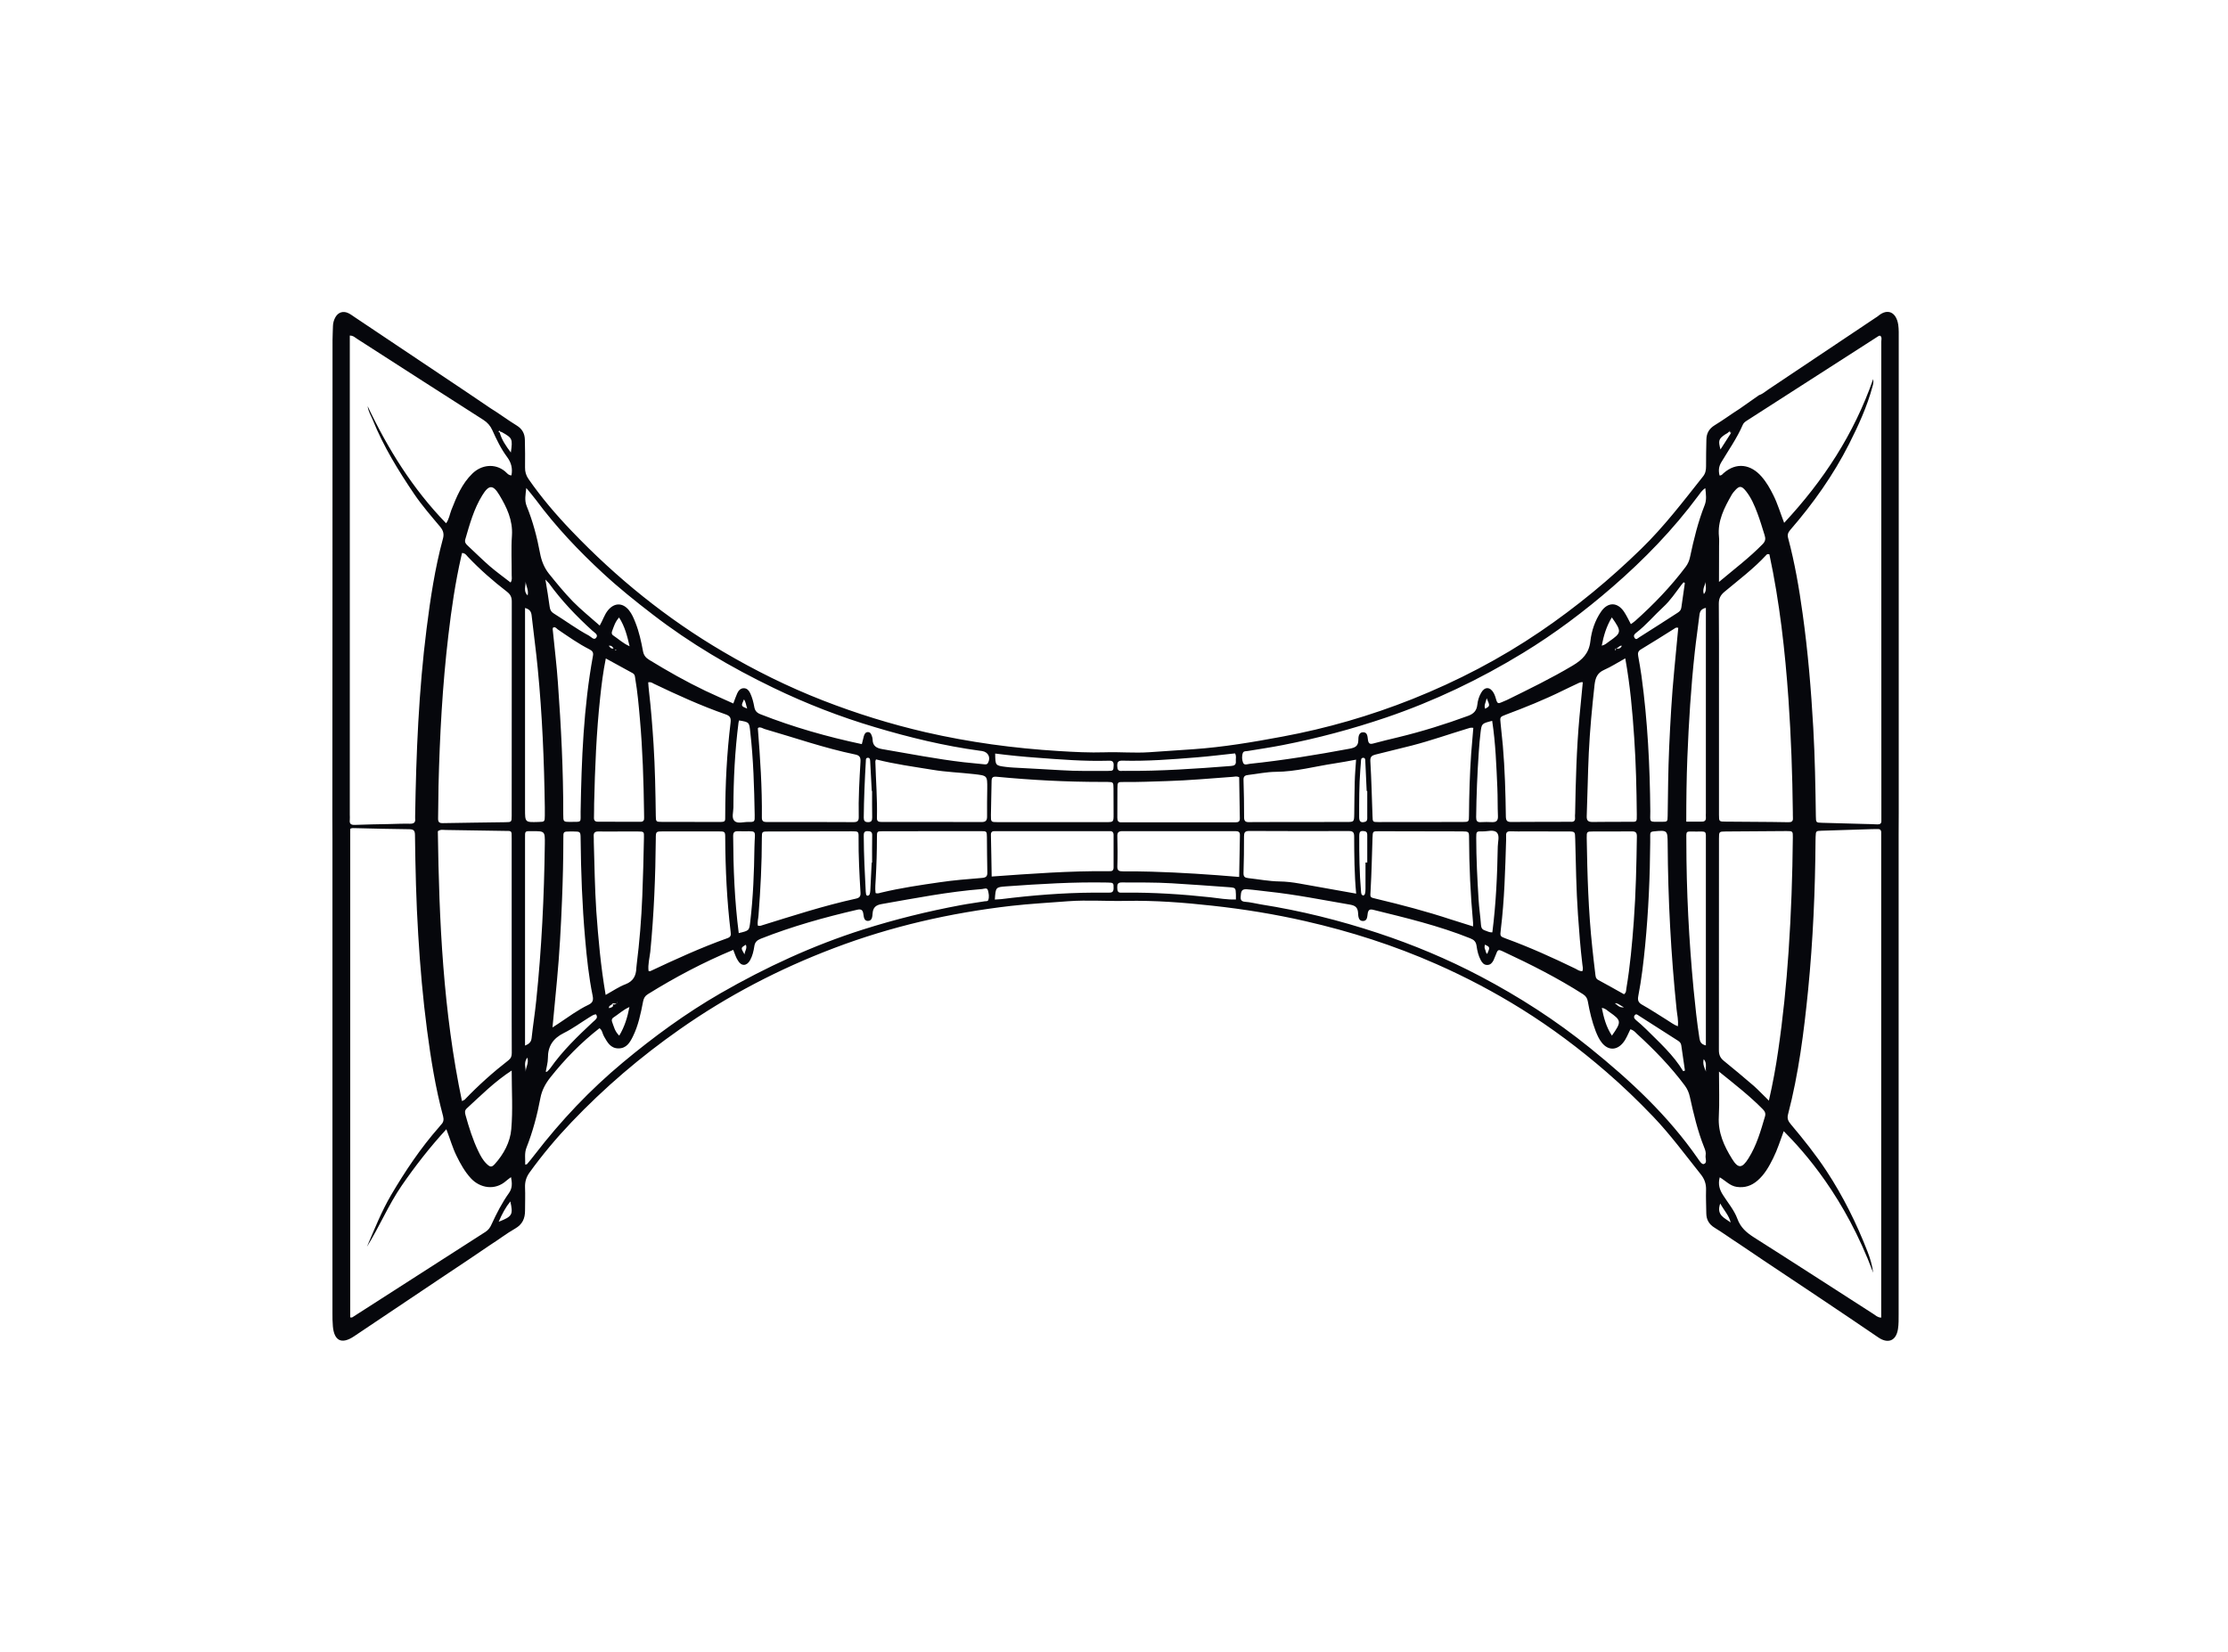 <?xml version="1.0" encoding="utf-8"?>
<!-- Generator: Adobe Illustrator 24.2.1, SVG Export Plug-In . SVG Version: 6.00 Build 0)  -->
<svg version="1.1" id="Layer_1" xmlns="http://www.w3.org/2000/svg" xmlns:xlink="http://www.w3.org/1999/xlink" x="0px" y="0px"
	 viewBox="0 0 2670 1980" style="enable-background:new 0 0 2670 1980;" xml:space="preserve">
<style type="text/css">
	.st0{fill:#06070c;}
	.st1{fill:#FCFCFB;fill-opacity: 0;}
</style>
<g>
	<path class="st0" d="M2275.3,1000.1c-0.1,2.3,0,4.7,0,7c0,189.3,0,378.7,0,568c0,6,0.1,12.1-0.8,17.9c-2.4,15.2-12.9,17.4-23.6,10
		c-45.4-31-91.2-61.4-136.9-91.9l-30.1-20.3c-9.8-6.3-19.2-13.2-29.2-19.3c-6.7-4.1-9.8-9.7-9.9-17.2c-0.1-9.3-0.6-18.7-0.3-28
		c0.2-7.3-1.7-13-6.5-19c-18.6-23.3-36.2-47.3-56.9-69c-18-18.8-36.7-36.8-56.4-53.8c-31.8-27.5-65.4-52.7-101-74.9
		c-32.7-20.4-66.8-38.4-102.2-54c-50.7-22.4-103.2-39.2-157.1-51.5c-36.7-8.4-73.8-14.4-111.2-18.5c-34.5-3.8-69-6.5-103.7-5.8
		c-23.1,0.5-46.2-1.3-69.3,0.4c-22.9,1.8-45.9,3-68.7,5.6c-72.7,8.4-143.7,24.6-212.1,50.6c-65.5,24.8-127.4,57-184.9,97.4
		c-46.8,32.8-90.1,69.8-129.5,111.1c-18.1,19-35.1,39.2-50.5,60.6c-3.9,5.5-5.5,11-5.3,17.6c0.4,9.3,0,18.7,0,28
		c0,9.3-3.1,16.4-11.8,21.4c-10.4,5.9-19.9,13.4-30.1,19.8l-25.4,17.2c-11.6,7.8-23.3,15.5-34.9,23.3c-34.3,23-68.6,46-102.9,69
		c-14.6,9.7-23.6,5.5-25.2-12.1c-0.5-5.3-0.5-10.7-0.5-16c0-189.7,0-379.3,0-569l-0.1-26.1c0.2-190.3,0.1-380.7,0.2-571
		c0-5.7,0.4-11.3,0.5-17c0.1-3.7,1.2-7.3,3-10.5c3.4-5.9,9.3-7.7,15.4-4.8c2.7,1.3,5.1,3.1,7.6,4.8c44.3,29.6,88.5,59.3,132.8,88.9
		l29.7,20.1c10.8,6.6,20.9,14.3,31.7,20.9c6.7,4.1,9.7,9.8,9.8,17.3c0.2,11,0.4,22,0.2,33c-0.1,5.2,1.2,9.6,4.2,13.9
		c15.4,22.2,33,42.8,51.6,62.2c53.9,56.4,114.1,105.1,181.4,144.6c38.4,22.6,78.3,42.4,119.9,58.6c40,15.6,80.9,28.3,122.8,38
		c52.7,12.1,106,19.3,160,22.6c18.3,1.1,36.6,2.1,54.9,1.5c17.7-0.6,35.5,1.1,53.2-0.1c17.6-1.1,35.2-2.3,52.8-3.6
		c35.9-2.5,71.4-8.5,106.7-15.1c53.4-9.9,105.5-25,156-45.1c53.8-21.5,105.1-48.2,153.2-80.9c43.4-29.5,83.6-62.7,121.1-99.3
		c27.3-26.6,50.3-56.8,73.9-86.6c2.9-3.6,3.6-7.6,3.6-12.1c-0.1-10.7,0.2-21.3,0.4-32c0.1-7.5,3.2-13.1,9.9-17.2
		c10.2-6.2,19.9-13.4,30-19.8l23.2-16.3c4.2-1.3,7.4-4.3,11-6.7c42.9-28.7,85.8-57.4,128.7-86.1c1.1-0.7,2.3-1.4,3.3-2.3
		c10.9-9.1,21.4-4.7,23.8,10.7c0.8,5.6,0.6,11.3,0.6,17c0,189.3,0,378.7,0,568L2275.3,1000.1z M740,1203.1c-2-0.2-4-0.3-6-0.5
		c-0.5,2.5-4.8,2-4.2,5.8c2.9-1,6.4-1.2,4.2-5.8C735.8,1206,738.1,1202.3,740,1203.1c-0.6-0.7-0.5-1.3,0.2-1.7
		c-1.1-0.3-1.1-0.1-0.4,0.8C740,1202.3,739.9,1202.8,740,1203.1z M1935.5,780.5c-0.2,0.2-0.4,0.4-0.6,0.4c-0.3,0.1-0.6,0-0.8,0
		c0.4-0.2,0.8-0.5,1.1-0.8c1.4-0.9,2-1.9,0.5-3.3c3.2,1.1,6.1,1.2,7.9-2.8c-3.3-0.7-4.6,3.8-7.7,2.9
		C1935.7,778.2,1935.6,779.4,1935.5,780.5z M1934.8,1202.5c-0.1-0.2-0.1-0.4-0.2-0.6c0,0,0.1-0.1,0.1-0.1c0,0.2,0.1,0.3,0.1,0.5
		c3.1,1.6,5,5.7,11.3,5.1C1941.3,1205,1938.9,1202,1934.8,1202.5z M2072.4,516.6c-1,2.3-3.4,3-5.3,4.3c-7.4,5.1-8.2,7.2-5.3,17.8
		c4.2-6.5,8-12.6,11.9-18.6c1.1-1.7,0.9-3.1-1.3-3.6c0,1,0.3,1.8,1.4,2c0.2,0,0.4-0.4,0.6-0.7C2073.8,517.4,2073.1,517,2072.4,516.6
		z M599.6,517.5c-0.4-0.8-1.1-1.7-1.8-0.8c-0.8,0.8,0.1,1.5,1,1.6c2.4,8.9,7.5,16.2,13.4,24.1c2.3-16.5,1.9-17.3-10.7-24.4
		C600.9,517.6,600.2,517.6,599.6,517.5z M534.9,1353.5c-20,21.8-37.3,44.1-53.4,67.4c-16.1,23.4-26.8,49.5-41.8,73.5
		c9-21,17.4-42.2,28.9-61.9c16.9-28.7,35.4-56.4,57.5-81.5c0.9-1,1.6-2.1,2.6-3.1c2.9-2.9,3.3-6,2.3-10
		c-9.1-33.8-14.6-68.3-19.2-103c-5-38-8.3-76.1-10.6-114.3c-2.5-39.9-3.4-79.9-3.9-119.8c-0.1-5.1-1.4-6.8-6.7-6.9
		c-21.6-0.2-43.3-0.8-64.9-1.3c-2,0-4-0.4-6,0.8c0,195.2,0,390.5,0,585.6c2.1,0.6,3.1-0.4,4.1-1.1c52.7-33.8,105.3-67.7,158-101.4
		c3.6-2.3,5.7-5.4,7.3-9.1c6-13,12.5-25.8,20.8-37.4c4.2-5.9,3.9-11.9,2.5-19.1c-2.4,1.8-4,2.9-5.5,4.2
		c-13.9,12.6-32.1,8.7-42.7-2.9c-7.3-8-12.4-17.2-17.1-26.8C542.3,1375.7,539.4,1365.1,534.9,1353.5z M534.6,627.2
		c3.6-5,4.3-10.7,6.3-15.9c6.2-15.8,12.6-31.5,25.2-43.7c10.8-10.5,26.8-12.6,38.9-2.8c2.3,1.9,4.3,5,7.9,5
		c1.6-8.3-0.2-15.3-5.1-21.9c-7.4-9.9-12.7-21-17.8-32.3c-2.4-5.3-5.8-9.2-10.8-12.4c-50.5-32.2-100.9-64.7-151.3-97.1
		c-2.4-1.5-4.5-3.9-8.7-3.9c0,3.7,0,7.2,0,10.7c0,187.9,0,375.8,0,563.7c0,2,0.2,4,0,6c-0.6,4.9,1.4,6.3,6.2,6.1
		c13.6-0.6,27.3-0.7,41-1c8.3-0.2,16.7-0.6,25-0.4c4.9,0.1,6.7-1.8,6.1-6.4c-0.1-1,0-2,0-3c1.2-75,4.3-149.8,13.7-224.3
		c4.6-36.3,10-72.5,19.6-107.9c1.6-5.7,0.4-9.9-3.4-14.4c-10.7-12.8-21.7-25.4-31-39.1c-19-28.1-36.8-57-49.6-88.7
		c-2.2-5.4-5.5-10.4-6.2-16.6C465,538.3,494.6,586,534.6,627.2z M2060.9,1411.1c-2.3,8.5-0.1,15.1,4,21.4
		c5.9,9.3,13.4,18.1,17.1,28.2c3.9,10.7,10.9,16.6,19.9,22.4c47.8,30.3,95.3,61.1,143,91.7c2.7,1.7,5,4.3,9.5,4.5c0-3.4,0-6.6,0-9.8
		c0-188.3,0-376.6,0-565c0-2-0.1-4,0-6c0.2-3.4-1.1-5-4.6-4.8c-2.3,0.1-4.7,0-7,0.1c-20,0.6-40,1.2-60,1.9c-6.7,0.2-6.7,0.4-7,7.4
		c0,1.3,0,2.7-0.1,4c-0.4,60-3,119.9-8.9,179.7c-5,50.1-11.3,99.9-24,148.7c-1.4,5.2,0.1,8.3,3.5,12.3c15,17.8,29.6,36.1,42.4,55.5
		c20,30.4,36.1,62.9,49.3,96.8c3.2,8.2,5.7,16.6,6.8,25.4c-33.9-90.8-82.6-145-107.2-169.7c-4.1,11-7.5,22.1-12.7,32.5
		c-4.9,9.9-10.3,19.5-18.8,26.8c-7.1,6.1-15.1,8.9-24.8,7.5C2073.2,1421.4,2068.3,1415.5,2060.9,1411.1z M2244.8,454.3
		c0.6,4.5-0.2,6.7-0.8,8.9c-6.5,24.2-17,47-28.2,69.2c-18.9,37.2-43,71.2-70.4,102.8c-2.7,3.2-3.6,5.8-2.5,9.8
		c7.9,29.6,13.1,59.8,17.3,90.2c6.4,45.6,10.2,91.3,12.8,137.3c2,35.3,2.6,70.6,3.1,105.9c0.1,7.6,0.2,7.6,7.6,7.8
		c17,0.5,34,1,51,1.4c5,0.1,10,0.2,15,0.5c3.2,0.1,5.1-0.9,4.9-4.5c-0.1-1.7,0-3.3,0-5c0-189.6,0-379.3-0.1-568.9
		c0-2.4,1.1-5.2-1.2-7.3c-0.8,0.1-1.6,0-2.1,0.4c-52.7,33.8-105.3,67.7-158,101.5c-2,1.3-3.7,2.6-4.7,4.9c-6.9,16-16.9,30.1-25.8,45
		c-3.1,5.2-3.4,10.2-2,15.7c2.6,0.1,3.5-1.6,4.6-2.6c15.7-13.9,33-10.6,45.6,3.8c6,6.8,10.4,14.6,14.4,22.7
		c5.1,10.3,8.3,21.3,12.8,32.9C2185.2,576.1,2221.7,520.5,2244.8,454.3z M553.7,662.8c-0.3,1.3-0.7,2.8-1,4.3
		c-7.1,31.2-11.7,62.8-15.4,94.5c-7.1,59.9-10.3,120.1-11.8,180.4c-0.3,13-0.2,26-0.5,39c-0.1,4.4,1.5,5.7,5.7,5.6
		c25-0.5,50-0.7,74.9-1.1c7.4-0.1,7.6-0.2,7.6-7.8c0-85.6,0-171.2,0.1-256.8c0-5.3-1.7-8.5-5.8-11.7c-16.6-12.8-32.4-26.6-46.9-41.9
		C559,665.6,557.6,663,553.7,662.8z M553.6,1319.7c2.1-1,2.8-1.2,3.2-1.6c16.4-17.1,34-32.9,52.7-47.4c3-2.4,3.8-5,3.8-8.6
		c-0.1-13.3-0.1-26.7-0.1-40c0-72.3,0-144.7,0-217c0-10.3,0.4-9-9.2-9.2c-23.3-0.4-46.7-0.8-70-1.1c-2.8,0-5.9-1-9.3,1.5
		C526.2,1104.4,531.1,1212.3,553.6,1319.7z M2119.8,1319.2c4.8-20.9,8.3-40.2,11.1-59.6c5.8-39.5,9.8-79.2,12.5-119.1
		c3.1-45.5,4.7-91.1,5.1-136.7c0.1-7.6-0.1-7.7-7.6-7.7c-24.3,0.1-48.6,0.3-72.9,0.5c-7.9,0.1-8,0.1-8,8.5c0,84.6,0,169.1-0.1,253.7
		c0,5.6,1.7,9.3,5.9,12.7c12.1,9.9,24.2,19.9,36,30.1C2107.7,1306.9,2113.1,1312.7,2119.8,1319.2z M2120.4,664.4
		c-2.1-0.6-2.9-0.1-3.6,0.7c-15.2,16.5-33.1,29.9-50.2,44.2c-4.8,4-6.8,8-6.8,14.3c0.3,32,0.2,64,0.2,96c0,52.3,0,104.6,0,157
		c0,8.1,0.1,8.2,8.2,8.2c18.3,0.2,36.7,0.2,55,0.4c6.7,0.1,13.3,0.1,20,0.3c3.7,0.1,5.7-1.1,5.4-5.1c-0.2-2.3,0-4.7-0.1-7
		c-0.5-45-2.1-89.9-5.2-134.8C2139.2,780.1,2132.7,721.9,2120.4,664.4z M878.7,1138.5c-36,15-69.8,32.9-102.3,53.1
		c-3.4,2.1-4.9,4.7-5.7,8.6c-2.8,14.4-5.7,28.8-12.2,42c-3.6,7.3-7.7,14.4-17.3,14.4c-9.6,0-13.4-7.4-17.4-14.4
		c-1.9-3.2-2-7.6-5.4-9.8c-22.3,17.4-41.6,37.2-58.8,58.9c-5.8,7.3-10.2,15.3-12,24.8c-3.8,20.3-9.1,40.2-16.7,59.5
		c-2.6,6.7-1.3,13.3-1.5,20.3c1.5-0.4,2-0.3,2.1-0.5c3.2-3.8,6.4-7.6,9.4-11.6c31.2-40.5,66-77.4,105.4-110.2
		c36.9-30.8,75.6-59.1,117.2-83.1c54.3-31.2,110.9-57.4,170.8-76.4c38.4-12.2,77.4-21.8,117-29.2c9.5-1.8,19.1-3,28.6-4.6
		c1.5-0.3,3.8,0.3,4.4-1.5c1.4-3.9,0.6-8-0.4-11.7c-1-3.6-4.5-1.7-6.9-1.5c-40.6,3.2-80.4,11-120.4,18c-7,1.2-10.4,4.1-10.9,11.2
		c-0.3,3.8-0.5,9.1-5.8,9c-4.6-0.1-4.7-5-5.3-8.5c-0.7-4.5-2.4-6-7.3-4.9c-39.3,9.1-78,19.9-115.5,34.7c-4.6,1.8-7.1,4.2-7.8,8.9
		c-0.9,5.9-2.2,11.8-5.2,17.1c-4.1,7.1-10.6,7.2-14.6,0C881.9,1147.7,880.7,1143.4,878.7,1138.5z M1032.8,891.9
		c0.9-3.8,1.6-6.7,2.4-9.5c0.7-2.3,1.7-4.6,4.4-4.9c3.4-0.3,4.4,2.3,5.3,4.9c0.4,1.3,0.8,2.6,0.8,3.9c0.1,7.7,4.5,10.4,11.7,11.6
		c32.5,5.5,64.8,11.9,97.5,15.7c7.9,0.9,15.9,1.7,23.8,2.4c1.9,0.2,4,0.7,5.3-1.6c3.5-6.5,0.3-13-7-14.2c-1-0.2-2-0.2-3-0.4
		c-42.6-5.8-84.2-15.9-125.4-28.2c-41.8-12.4-82.5-28.2-121.6-47.1c-51-24.6-99.8-53.3-144.7-87.9c-20.6-15.8-40.9-32.1-59.9-49.7
		c-29.1-26.9-56.4-55.7-80.1-87.7c-3.7-4.9-7.7-9.6-11.6-14.3c-0.8,7.6-2.4,14.7,0.5,21.8c7.4,18.2,12.4,37.2,16,56.5
		c1.7,9.1,5,17.3,10.6,24.4c9.2,11.4,18.5,22.8,28.7,33.3c9.9,10.1,21.1,19,32.2,28.9c3.8-6.5,5.6-13,9.8-18.2
		c7.7-9.4,17.7-9.5,25.3-0.1c3.6,4.5,5.7,9.7,7.8,15c4.3,10.9,6.8,22.3,8.9,33.7c0.9,5.2,3.3,8.1,7.5,10.7
		c21.9,13.4,44.1,26,67.3,37.1c10.9,5.2,22.1,10,33.5,15.2c1.8-4.8,3.1-8.6,4.7-12.2c1.6-3.5,4.2-6.3,8.3-6.1
		c3.6,0.2,5.8,2.9,7.3,6.1c2.4,5.2,3.8,10.6,4.8,16.2c0.8,4.6,2.9,7.2,7.7,9C950.6,871.5,990.8,883,1032.8,891.9z M1953.8,1233.7
		c-2.9,5.8-4.9,11.5-8.8,16.2c-7.6,9.3-17.8,9.3-25.3,0c-3.4-4.2-5.5-9-7.5-14c-4.4-11.5-7.2-23.5-9.4-35.7
		c-0.7-3.9-2.4-6.4-5.8-8.6c-30.4-19.4-62.4-35.6-95-50.8c-6.9-3.3-7-3-9.9,4.7c-0.7,1.9-1.5,3.7-2.3,5.5c-1.6,3.1-3.7,5.6-7.6,5.6
		c-3.8,0-5.9-2.5-7.6-5.6c-2.9-5.4-4.3-11.3-5.1-17.2c-0.7-5-3-7.3-7.5-9.1c-37.8-15.2-77.3-24.6-116.7-34.3c-3.8-0.9-5.4,0.2-6.2,4
		c-0.7,3.9-0.2,9.9-6.3,9.5c-5-0.3-5.1-6.1-5.3-9.6c-0.4-6.6-3.3-8.9-9.6-10c-32.8-5.6-65.4-12.2-98.6-15.7
		c-8.3-0.9-16.5-2.1-24.8-2.7c-5.4-0.4-7.1,1.2-7.5,6.6c-0.3,3.9-1.3,8,5.2,8.4c6.3,0.4,12.4,2.1,18.7,3.1
		c47.7,7.5,94.4,19.1,140.3,34.3c42.4,14,83.5,31.2,123,52c46.3,24.4,90.2,52.6,131,85.6c48.5,39.1,93.7,81.2,129.4,132.6
		c1.9,2.8,4.8,7.5,7.3,6.7c4.5-1.5,1.4-6.8,2.1-10.4c0.6-3.4-0.5-6.6-1.8-9.7c-7.8-19.5-12.6-40-17.1-60.4c-1.1-5.1-3-9.4-6-13.5
		c-17-22.8-36.7-43.1-57.6-62.2C1959.6,1237.1,1957.6,1234.7,1953.8,1233.7z M2043.6,585.1c-4.2,2.7-6.2,6.2-8.5,9.2
		c-29.9,40.3-64.6,76.1-102.5,109c-33.8,29.3-69.5,56.2-107.6,79.4c-51.8,31.6-106.3,57.7-163.9,77.3
		c-40.7,13.8-82.1,24.9-124.2,33.1c-13.7,2.7-27.6,4.7-41.3,7c-2.2,0.4-5.3-0.1-6.2,2.4c-1.4,3.8-1.1,8.2,0.3,11.7
		c1.4,3.5,5.3,1.6,8.1,1.3c40.1-4.2,79.8-10.7,119.5-18.1c6.2-1.2,10.4-2.7,10.5-10.2c0-3.5,0.3-9.3,5.4-9.5c6-0.3,5.5,5.7,6.2,9.6
		c0.7,3.9,2.3,4.9,6.1,3.9c10-2.7,20-5.1,30-7.5c28.5-6.9,56.4-15.6,83.9-25.7c6.8-2.5,10.2-6.3,11-13.3c0.5-5,2-9.8,4.5-14.2
		c4.2-7.6,10.8-7.6,15.1,0.1c1.6,2.9,2.5,6.2,3.4,9.3c0.9,2.9,2.5,3.5,5.2,2.2c2.4-1.2,5-1.9,7.3-3.1c26.6-13.1,53.2-26,78.7-41.2
		c11.9-7.1,19.6-14.7,21.3-29.3c1.4-12.4,5.5-24.8,12.8-35.4c8.1-11.7,19.5-11.7,27.5,0.1c3.1,4.6,5.4,9.7,8.2,14.9
		c1.9-1.4,3.6-2.5,5.1-3.8c22.2-19.8,42.7-41.1,60.6-64.9c2.6-3.5,4.3-7.3,5.2-11.7c4.5-21.2,9.6-42.2,17.6-62.4
		C2045.3,599.2,2044.5,592.6,2043.6,585.1z M777.2,1163.8c1.2,0.2,1.6,0.4,1.9,0.3c30.4-14.3,60.9-28.3,92.6-39.6
		c4.2-1.5,4.4-3.7,3.9-7.5c-4.5-37.4-6.3-75-6.5-112.6c0-7.8-0.2-7.9-8.5-7.9c-22,0-44,0-65.9,0c-8.6,0-8.8,0.1-8.8,8.7
		c-0.4,45.3-2.2,90.5-6.6,135.6C778.4,1148.4,776.3,1155.9,777.2,1163.8z M776.8,817.8c0.3,3.8,0.5,7.1,0.9,10.4
		c2.5,21.2,4.1,42.4,5.5,63.7c1.8,28.6,2.3,57.2,2.7,85.9c0.1,7.1,0.3,7.3,7.2,7.3c22.6,0.1,45.3,0.1,67.9,0.1
		c8.8,0,8.1-0.2,8.1-8.3c0.1-37,1.9-73.9,6.4-110.6c0.7-5.8-0.5-8.2-6-10.1c-29.5-10.3-58-23.3-86.2-36.8
		C781.5,818.4,779.9,817.2,776.8,817.8z M1896.4,1163.9c1-2.7,0.2-5.3-0.1-7.9c-2.4-19.8-3.9-39.8-5.3-59.7
		c-2.1-30.3-2.5-60.6-3.3-90.9c-0.2-8.7-0.2-8.8-8.6-8.8c-16.7-0.1-33.3,0-50-0.1c-6.3,0-12.7,0.2-19-0.1c-3.9-0.1-5.5,1.4-5.2,5.3
		c0.1,1.7,0.1,3.3,0,5c-1.1,36-2,72-6.4,107.7c-0.9,7.7-1.1,7.9,6.3,10.6c28.5,10.4,56.1,22.9,83.3,36.1
		C1890.6,1162.4,1893.1,1164.4,1896.4,1163.9z M1896.8,817.7c-2.5-0.3-4.3,0.6-6.1,1.5c-6,2.9-12,5.6-18,8.6
		c-22.1,10.9-44.9,20.1-67.9,28.7c-7.5,2.8-7.3,3-6.5,10.6c1,8.9,1.9,17.9,2.7,26.8c2.4,28.2,3.2,56.5,3.6,84.7
		c0.1,5.4,1.8,6.7,6.8,6.6c22.6-0.2,45.3-0.1,67.9-0.2c1,0,2-0.1,3,0c3.8,0.3,5.6-1.2,5.2-5.1c-0.2-1.6,0-3.3,0.1-5
		c0.7-38.6,1.7-77.2,5.2-115.6C1894.1,845.4,1895.5,831.6,1896.8,817.7z M908.3,1109.6c1.4,0,2.4,0.2,3.2,0
		c37.8-11.7,75.5-24,114.2-32.5c4.5-1,5.8-2.9,5.5-7.4c-1.3-22-2.5-43.9-2.3-65.9c0.1-7.3-0.2-7.4-8-7.4c-33.3,0-66.7,0.1-100,0.2
		c-7.7,0-7.9,0.1-7.9,7.5c0,31-1.6,61.9-4,92.9C908.8,1101,907.3,1105.2,908.3,1109.6z M1765.3,1110.4c0-2.5,0.1-3.5,0-4.4
		c-3.1-33.9-4.7-67.8-4.8-101.8c0-7.4-0.4-7.6-8.2-7.7c-33.3-0.1-66.7-0.2-100-0.2c-7.3,0-7.2,0.1-7.5,7.9c-0.7,21-1.1,42-2.3,62.9
		c-0.5,9-1.3,8.3,7.6,10.4c29.8,7.1,59.4,14.9,88.5,24.5C1747.2,1104.8,1755.7,1107.4,1765.3,1110.4z M908.8,872.2
		c-0.2,0.3-0.6,0.6-0.6,0.8c2.8,35.5,5.2,71,4.8,106.7c-0.1,4.6,1.9,5.6,6,5.6c34.7-0.1,69.3-0.1,104,0.1c4.9,0,6.2-1.8,6.1-6.4
		c-0.5-22,0.8-44,2.1-65.9c0.3-5.2-0.9-7.7-6.4-8.8c-36.9-7.6-72.4-20.1-108.5-30.5C913.8,873,911.6,871.1,908.8,872.2z
		 M1765.6,872.4c-3.2-0.6-5.1,0.3-7,0.9c-22.2,6.7-44.2,14.5-66.7,20.3c-14.5,3.7-29,7.3-43.5,10.8c-4.4,1.1-6.5,2.6-6.2,8
		c1.3,21.9,1.8,43.9,2.6,65.8c0.2,7,0.2,7.1,7.1,7.1c33.6,0,67.2,0,100.8-0.1c7.5,0,7.7-0.2,7.7-7.8c0.2-24.6,0.9-49.2,2.6-73.8
		C1763.8,893.4,1764.7,883.1,1765.6,872.4z M725.8,1192.5c8.7-4.8,15.8-9.8,23.8-12.8c9.6-3.7,12.7-10.5,13-19.7
		c0.1-1.3,0.2-2.7,0.4-4c3.4-27.1,5.6-54.3,6.7-81.5c1-23.6,1.5-47.2,2-70.8c0.2-7-0.1-7-7.3-7.1c-6.7-0.1-13.3,0-20,0
		c-9,0-18,0.2-27,0c-4.2-0.1-6.2,1.3-5.9,5.7c0.2,2.3,0,4.7,0.1,7c0.8,27.6,1.2,55.2,3,82.8C717,1125.1,719.9,1158.2,725.8,1192.5z
		 M1946.2,1191.7c2.9-2.2,2.4-4.7,2.8-6.9c4.5-26.6,6.9-53.5,8.9-80.4c2.5-33.9,3.2-67.9,3.7-101.8c0.1-5-1.8-6.2-6.4-6.1
		c-15.3,0.2-30.6,0-46,0.1c-7.6,0-7.8,0.2-7.7,7.8c0.7,44,2,87.9,6.7,131.6c1.1,10.3,2.2,20.5,3.5,30.7c0.4,2.8,0.2,6,3.5,7.8
		C1925.8,1180.2,1936.2,1186.1,1946.2,1191.7z M1947.7,789.1c-9.1,5-16.9,10.1-25.3,13.8c-8.2,3.6-10.5,9.5-11.5,17.8
		c-3,27.1-5.6,54.3-6.9,81.6c-1.2,25.3-1.5,50.6-2.5,75.9c-0.2,5.1,1.5,7,6.7,7c15-0.3,30-0.1,45-0.2c8.6,0,8.4,0.6,8.3-8.9
		c-0.3-30.6-1-61.3-3.1-91.9C1956.3,852.9,1953.6,821.8,1947.7,789.1z M726,789.2c-3.3,16.4-5.1,31.3-6.7,46.2
		c-4.6,42.4-6.3,85-7.3,127.7c-0.1,5.7,0,11.3-0.2,17c-0.1,3.4,1.4,4.8,4.7,4.8c17,0,34,0,51,0.1c3.6,0,4.6-1.9,4.4-5
		c-0.1-2.3-0.1-4.7-0.1-7c-0.5-37.3-1.7-74.6-5-111.8c-1.4-15.9-2.8-31.9-5.5-47.6c-0.4-2.6-0.3-5.2-3.2-6.8
		C747.6,801.1,737.2,795.4,726,789.2z M1625.1,910.5c-9.8,1.8-18,3.4-26.2,4.6c-23.3,3.5-46.2,9.9-70,10
		c-10.9,0.1-21.8,2.4-32.7,3.7c-3.5,0.4-6.2,1.1-6,6c0.5,15,0.7,30,0.7,44.9c0,4.4,1.7,5.8,5.9,5.7c8.3-0.2,16.6,0,25-0.1
		c30.6,0,61.3,0,91.9-0.1c9,0,9-0.1,9.2-9.4c0.2-13,0.2-26,0.6-38.9C1623.7,928.4,1624.5,919.8,1625.1,910.5z M1625.2,1071.1
		c-2.2-23.8-2.3-46.1-2.4-68.4c0-4.5-1-6.6-6.1-6.6c-39.9,0.1-79.9,0.1-119.8-0.1c-5.1,0-6.1,2-6.1,6.5c0,14.6-0.1,29.3-0.6,43.9
		c-0.1,4.5,1.6,5.6,5.6,6.1c12.6,1.4,25,3.8,37.7,4c8,0.1,15.9,1.1,23.8,2.5C1579.5,1063,1601.7,1066.9,1625.2,1071.1z
		 M1049.3,1070.4c2.6,1,4.9-0.1,7-0.6c23-5.5,46.3-8.9,69.7-12.3c16.7-2.5,33.7-3.8,50.6-5.2c5.1-0.4,6.8-1.9,6.6-7
		c-0.4-14-0.3-27.9-0.5-41.9c-0.1-7-0.2-7.2-7.2-7.2c-39.3,0-78.5,0-117.8,0.1c-6.7,0-6.8,0.2-6.8,7.5c0,16.3-0.5,32.6-1.4,48.9
		C1049.3,1058.6,1048.4,1064.5,1049.3,1070.4z M1049.8,910.2c-0.4,1.2-0.8,1.8-0.8,2.4c0.6,22.6,2.5,45.2,1.9,67.8
		c-0.1,4.2,2.1,4.8,5.6,4.8c39.9,0,79.9-0.1,119.8,0.1c5.5,0,6.7-2.3,6.6-7.2c-0.2-11,0.1-22,0.2-32.9c0.1-15.9,0.1-15.5-16.3-17.4
		c-16.5-1.9-33.1-2.4-49.6-5.2C1094.7,918.9,1072,915.9,1049.8,910.2z M1260.5,985.4c21.6,0,43.2,0,64.9,0c9.1,0,9.1-0.1,9.1-9.4
		c0-10.3,0-20.6-0.1-30.9c-0.1-7.7-0.1-7.7-7.6-7.9c-2.3-0.1-4.7,0-7,0c-41.9,0-83.8-2.2-125.5-6.2c-4.6-0.4-5.9,0.9-6,5.1
		c-0.2,13.6-0.6,27.3-0.8,40.9c-0.1,8.3,0.1,8.4,8.1,8.4C1217.3,985.4,1238.9,985.4,1260.5,985.4z M1485,931.5
		c-3.1-1.4-5.4-0.6-7.7-0.4c-26.2,1.9-52.4,4.3-78.7,5.1c-17.3,0.5-34.6,1.3-51.9,1.1c-7.4-0.1-7.5,0.1-7.6,7.8
		c-0.1,11.7,0,23.3-0.1,35c0,3.7,1,5.8,5,5.5c2-0.1,4,0,6,0c41.6,0,83.2,0,124.9,0c2,0,4-0.1,6,0c3.3,0.1,5-1.2,4.9-4.6
		C1485.5,964.2,1485.3,947.6,1485,931.5z M1485,1051.1c0.3-17,0.5-33.6,0.9-50.1c0.1-4.2-2.2-4.8-5.7-4.8c-45,0.1-89.9,0.1-134.9,0
		c-4.7,0-6.5,1.4-6.3,6.2c0.3,12,0.4,24,0,36c-0.2,5.2,2.1,6,6.5,6c11.6-0.1,23.3,0.1,34.9,0.4
		C1415,1045.8,1449.5,1048.1,1485,1051.1z M1188.4,1050.6c47.5-3.4,93.2-6.8,139.2-6.4c0.7,0,1.3,0,2,0c3.2,0.2,4.9-0.9,4.9-4.5
		c-0.1-13,0-25.9,0-38.9c0-3.4-1.6-4.8-4.9-4.6c-1.7,0.1-3.3,0-5,0c-42.6,0-85.1,0-127.7,0c-1.7,0-3.3,0.1-5,0
		c-2.8-0.1-4.4,1.1-4.4,4.1C1187.9,1016.8,1188.1,1033.4,1188.4,1050.6z M2010.7,1230.1c0.9-7.3-0.9-13.8-1.5-20.3
		c-6.8-66-10.3-132.2-10.7-198.6c-0.1-16.1-0.3-16.3-16.8-14.7c-2.9,0.3-4.2,1.1-4.1,4.1c0.1,3,0,6,0,9
		c-0.3,41.3-2.1,82.6-6.1,123.8c-2,20.2-4.3,40.4-8.2,60.4c-0.9,4.8-0.2,7.8,4.5,10.4c10.2,5.7,19.9,12.2,29.8,18.3
		C2001.8,1225,2005.6,1228.2,2010.7,1230.1z M2011.2,752.5c-2.7-0.8-3.6,0.3-4.7,1c-13.3,8.3-26.4,16.7-39.8,24.7
		c-3.6,2.1-4.2,4.5-3.5,8.2c1.4,7.8,2.8,15.7,3.9,23.6c7.4,53.8,10.1,107.9,10.6,162.2c0.1,14.1-2.6,12.8,13.7,12.8
		c7,0,7-0.2,7.1-7.3c0.4-27.3,0.6-54.6,1.8-81.8c1.4-30.9,3.1-61.8,6.1-92.6C2008,786.3,2009.6,769.5,2011.2,752.5z M662.1,1231.5
		c3.7-2.4,5.6-3.7,7.5-4.9c11.6-7.7,22.9-16.2,35.5-22.2c5.3-2.5,6.2-5.5,5.1-11c-4.6-22.5-7-45.4-9-68.3
		c-3.5-39.9-5-79.8-5.4-119.8c-0.1-8.6-0.2-8.6-8.8-8.7c-1.3,0-2.7,0-4,0c-7.9,0.1-8,0.1-7.9,8.4c0,24.7-0.6,49.3-1.6,74
		c-1.3,32-3,63.9-6,95.8C665.8,1192.9,664.1,1211.1,662.1,1231.5z M662.9,752.1c-1,1.4-0.4,3-0.3,4.6c2,20.5,4.6,41.1,6,61.7
		c3.8,52.5,6.5,105.1,6.4,157.8c0,8.8,0.1,8.9,8.5,8.9c14.5-0.1,12.1,1.3,12.3-12.1c1.1-62.7,3.5-125.2,14.8-187
		c0.8-4.1-0.9-6-4.2-7.7c-13.4-6.8-25.6-15.5-38-23.9C666.8,753.1,665.5,751.1,662.9,752.1z M2044.3,728.6c-5.4,1.1-7.1,3.9-7.7,8.3
		c-1.7,14.9-4,29.7-5.6,44.6c-4.6,42.1-7.2,84.2-8.9,126.5c-1,25.3-1.3,50.5-1.3,76.8c6.5,0,12.4-0.1,18.3,0
		c3.8,0.1,5.5-1.4,5.2-5.3c-0.2-1.7,0-3.3,0-5c0-78.9,0-157.9,0-236.8C2044.3,734.9,2044.3,732,2044.3,728.6z M2044.3,1253
		c0-3.7,0-6.4,0-9c0-78.6,0-157.2,0-235.8c0-13,1.3-11.5-11.9-11.5c-13,0-11.5-1.8-11.5,11.8c0,59.3,3.1,118.5,8.7,177.6
		c1.9,19.5,4,39.1,7,58.5C2037.3,1248.9,2038.8,1251.8,2044.3,1253z M629.2,728.7c0,4.3,0,8,0,11.6c0,76.5,0,153.1,0,229.6
		c0,15.8,0,15.8,16,15.3c7.6-0.2,7.6-0.2,7.7-7.7c0.1-3.3,0-6.7,0-10c-0.8-55.6-3.1-111.1-8.5-166.4c-2-21.2-5-42.3-7.3-63.4
		C636.6,733.3,635,730.3,629.2,728.7z M629.2,1253.2c5.3-2.1,7.4-4.5,7.9-9.2c1.6-14.9,4-29.7,5.5-44.6
		c6.5-62.4,9.5-124.9,10.3-187.6c0.2-15.6,0.1-15.6-15-15.6c-9,0-8.8-0.6-8.7,8.6c0,2,0,4,0,6c0,75.7,0,151.3,0,227
		C629.2,1242.5,629.2,1247.2,629.2,1253.2z M2060,697.5c19-15.9,36.7-29.3,52.3-45.3c3.5-3.5,3.7-6.7,2.4-10.7
		c-2.8-8.9-5.4-17.8-8.7-26.5c-3.5-9.3-7.4-18.5-13.7-26.4c-5.3-6.6-8-6.6-13.4-0.4c-1.3,1.5-2.7,3-3.6,4.7
		c-8.9,15.7-17.3,31.5-15.3,50.5c0.4,3.6,0.1,7.3,0.1,11C2060,668,2060,681.5,2060,697.5z M613.2,1283.1
		c-20.8,13.6-36.9,29.9-53.8,45.4c-2.8,2.6-2.3,5.1-1.5,8.1c4.1,14.7,8.6,29.3,15.3,43.2c2.6,5.4,5.4,10.7,9.8,15
		c4.3,4.2,6.2,4.6,10,0.4c10.7-11.9,18.4-26.3,19.7-41.7C614.7,1330.6,613.2,1307.6,613.2,1283.1z M2060,1284.4
		c0,19.5,0.7,36.8-0.2,54c-1.1,19.1,6.3,35.2,15.8,50.5c7.4,12.1,12.1,11.7,19.8-0.6c9.7-15.4,14.6-32.7,19.7-50
		c1.1-3.7,0-6.2-2.6-8.8C2096.8,1313.6,2079.3,1299.9,2060,1284.4z M611.9,698.2c2.1-3.3,1.3-5.9,1.3-8.4c0.1-16-0.8-32,0.3-47.9
		c1.2-18.4-6.2-33.8-15.1-48.6c-7.6-12.7-12.6-12.4-20.4,0.3c-10.1,16.3-15.1,34.6-20.4,52.8c-1,3.6,0.6,5.5,3,7.7
		c8.8,8.1,17.3,16.7,26.3,24.5C594.8,685.4,603.3,691.5,611.9,698.2z M1788.2,864c-12.5,3.2-12.6,3.2-13.9,13.8
		c-0.9,7.6-1.6,15.2-2.1,22.8c-1.8,26.2-2.9,52.5-3.2,78.8c0,4,0.8,6.3,5.4,6c4.6-0.3,9.3-0.2,14,0c5.1,0.1,6.9-2.1,6.7-7.3
		c-0.5-11.3-0.2-22.6-0.7-33.9C1793.2,917.5,1792.3,890.9,1788.2,864z M885.3,1118.4c12.8-3,12.5-3,13.8-13.9
		c3.5-29.5,4.6-59.1,5-88.8c0.3-23.5,5.2-18.7-19.8-19.4c-4.4-0.1-5.7,1.5-5.7,5.8C878.8,1040.8,880.3,1079.4,885.3,1118.4z
		 M885.7,863.5c-0.2,0.9-0.6,1.9-0.7,2.9c-4.3,33.7-6,67.5-6.1,101.4c0,5.5-2.5,12.6,1.3,16.2c3.8,3.6,10.8,1.1,16.3,1.2
		c7.9,0.1,8.1-0.1,7.9-8.4c-0.6-33.2-1.5-66.4-5.3-99.4C897.9,865.6,898,865.6,885.7,863.5z M1788.4,1117.5
		c4.4-34.4,5.9-68.6,6.5-102.9c0.1-5.6,2.4-12.7-0.9-16.5c-3.9-4.3-11.3-1.4-17.2-1.6c-7.6-0.2-7.7,0.1-7.7,7.6
		c0,24.7,1.3,49.3,2.8,73.9c0.6,10.3,2.2,20.5,2.9,30.8c0.3,3.6,1.7,5.5,4.9,6.5C1782.2,1116,1784.4,1117.7,1788.4,1117.5z
		 M1481.1,1078.1c0-2.7,0.1-4.4,0-6c-0.3-7.8-0.3-8.1-8.2-8.7c-22.9-1.7-45.8-3.3-68.7-4.7c-19.9-1.2-39.9-0.9-59.9-1
		c-4.6,0-5.5,2-5.4,6c0.1,3.7,0.3,6.7,5.2,6.2c1.3-0.1,2.7,0,4,0c34.3-0.3,68.4,1.9,102.5,5.6
		C1460.6,1076.6,1470.4,1078.5,1481.1,1078.1z M1480,903c-15.3,1.6-30.8,3.6-46.3,4.8c-29.5,2.4-59.1,4.7-88.8,3.9
		c-5.1-0.1-6.1,2-6,6.5c0.1,4.1,1.1,6.3,5.6,5.8c1.3-0.2,2.7,0,4,0c42.3,0.3,84.5-2.6,126.7-5.9c4.2-0.3,6.2-1.6,5.8-5.9
		C1480.7,909.3,1482,906.3,1480,903z M1192.2,1078.2c3.1-0.2,5.4-0.3,7.6-0.5c37-4.6,74-7.6,111.3-7.8c6,0,12-0.1,18,0
		c3.7,0.1,5.3-1.1,5.4-5.1c0.1-6.5,0-6.9-7.3-7c-40.6-0.8-81.1,1.7-121.6,4.6C1193.1,1063.3,1193.2,1063.6,1192.2,1078.2z
		 M1192.6,903.2c0.2,14.4,0.2,14.4,12.8,16c3,0.4,6,0.6,8.9,0.8c19.3,1.1,38.5,2,57.8,3.2c18.6,1.2,37.2,0.8,55.9,0.8
		c6.4,0,6.3-0.5,6.6-6.8c0.2-5.8-3.3-5.5-7.1-5.4c-28.3,0.8-56.5-1.5-84.7-3.6C1226.3,907,1209.8,905.4,1192.6,903.2z M653.6,694.6
		c2,12.3,3.8,22.4,5.1,32.6c0.5,3.7,1.7,6.1,4.8,8c14.2,8.8,27.5,18.8,42.2,26.6c2.7,1.4,6.2,6.3,8.9,2.4c2.7-3.7-2.6-6.2-5-8.5
		c-19-17.3-36.7-35.8-51.8-56.7C657,698.1,656,697.3,653.6,694.6z M654,1284.6c0.8,0,1.3,0.1,1.5,0c1.4-1.4,2.9-2.7,4-4.3
		c14.6-20.8,32.8-38.3,51.2-55.5c1.2-1.1,2.6-2.1,3.6-3.4c1.4-1.7,1.5-3.6-0.2-5.7c-2.9,0.3-5.3,2.1-7.8,3.6
		c-10.2,6.3-19.8,13.5-30.5,18.8c-12.9,6.4-19.3,15.7-19.2,30.2C656.6,1273.7,654.9,1279.1,654,1284.6z M2019.1,698.8
		c-0.5-0.3-1-0.6-1.5-0.9c-1,1.2-2,2.4-3,3.6c-6.8,9-13,18.4-21.4,26.1c-11,10.1-20.5,21.7-32.4,30.8c-1.9,1.5-3.6,3.2-2.1,5.9
		c2,3.5,4.1,0.5,5.7-0.4c15.4-9.7,30.8-19.6,46.1-29.5c2.3-1.5,4-3.1,4.4-6.2C2016.2,718.5,2017.7,708.6,2019.1,698.8z
		 M2017.1,1283.9c0.7-0.2,1.4-0.5,2.1-0.7c-1.5-10.1-3-20.2-4.4-30.4c-0.4-2.6-1.9-4.1-3.9-5.4c-15.6-10-31.3-20.1-46.9-30
		c-1.5-1-3.3-2.8-5-0.5c-1.7,2.4-0.3,4.2,1.7,5.9c4,3.4,8.1,6.9,11.8,10.6C1988.4,1249.3,2005.3,1264.3,2017.1,1283.9z M1044.6,1034
		c0.2,0,0.3,0,0.5,0c0-11-0.1-21.9,0.1-32.9c0.1-4.2-2-4.8-5.5-4.9c-4.5-0.1-4.6,2.6-4.6,5.9c0.1,22.3,1.2,44.5,2.4,66.8
		c0.1,1,0.2,2,0.4,3c0.2,1.2,1.2,1.8,2.1,1.7c0.8-0.1,1.9-1,2.2-1.7c0.5-1.5,0.7-3.2,0.8-4.9C1043.5,1055.9,1044,1045,1044.6,1034z
		 M1636.4,1033.8c0.7,0,1.4,0,2.1,0c0-10.6,0-21.2,0-31.8c0-2.7,0.2-5.3-3.6-5.8c-4.7-0.6-6,0.4-6,6.1c-0.1,21.9,0.2,43.7,2.1,65.6
		c0.1,1.3,0.1,2.7,0.6,3.9c0.3,0.7,1.5,1.6,2.2,1.5c0.7,0,1.7-1.1,1.9-1.8c0.5-1.9,0.7-3.9,0.7-5.9
		C1636.4,1055,1636.4,1044.4,1636.4,1033.8z M1638.5,948.1c-0.2,0-0.5,0-0.7,0c-0.5-11.6-1-23.3-1.6-34.9c-0.1-1.9,0.2-4.8-2.3-4.9
		c-3.3-0.1-2.8,3-3,5.2c-0.3,3-0.4,6-0.7,9c-1.5,19-1.4,37.9-1.4,56.9c0,5.3,2,6.8,6.4,5.8c3.8-0.8,3.3-3.6,3.3-6.2
		C1638.5,968.8,1638.5,958.4,1638.5,948.1z M1045.1,948c-0.1,0-0.3,0-0.4,0c-0.6-11.9-1.2-23.9-1.9-35.8c-0.1-1.9-0.4-4.3-3.2-3.9
		c-2.2,0.3-1.9,2.4-2,4c-1.3,22.5-2.3,45.1-2.5,67.7c0,3.7,1.2,5.4,5.1,5.4c4.1,0.1,5-1.9,5-5.5C1045,969.3,1045.1,958.7,1045.1,948
		z M741.9,740.1c-4.9,5.5-6.3,11-8.3,16.2c-0.8,2-0.8,4,1.2,5.3c6.2,4.1,11.6,9.4,19.7,13C751.6,762.1,748.8,750.9,741.9,740.1z
		 M1931.7,1241.3c11.7-16.6,11.5-18.2-3-28.3c-2.7-1.9-4.9-4.5-9.1-4.9C1921.9,1219.6,1924.7,1230.7,1931.7,1241.3z M1931.6,740
		c-6.6,10.9-9.8,22-12.1,33.9c4-0.9,6.1-3.1,8.5-4.8C1943.5,758.3,1943.6,757.2,1931.6,740z M742.1,1241.3
		c6.6-11.1,9.8-21.9,12.2-34.3c-8,3.6-13.2,8.8-19.2,12.6c-2,1.3-2.3,3.1-1.6,5.1C735.6,1230.2,736.7,1236.2,742.1,1241.3z
		 M597.6,1464.4c16.9-6.5,17.3-8.9,14-24.4C605.8,1447.2,601.7,1455,597.6,1464.4z M2061.5,1442.5c-5.1,14.3,5.6,17.3,12.5,22.8
		C2072.1,1457,2066.2,1451,2061.5,1442.5z M1781.6,836.9c-1,5.2-3.6,8.5-1.8,12.6C1785.7,846.2,1785.7,846.2,1781.6,836.9z
		 M895.4,849.3c-1.5-4.5-1.6-7.9-3.8-11.1C887.9,846.3,887.9,846.3,895.4,849.3z M630.1,1284.6c-0.4-5.3,4.1-10.2,1.8-17
		C627.4,1273.6,629.9,1279.2,630.1,1284.6z M629.9,697.1c0.2,5.4-3,11.4,2.4,16.6C633.8,707.4,630.4,702.5,629.9,697.1z
		 M2044.5,1284.5c-1-5.2,1.5-10.3-2.8-15C2040.3,1275.4,2042.4,1279.6,2044.5,1284.5z M2041.9,712.1c4.1-4.8,1.6-10,2.2-14.6
		C2043,702.1,2039.8,706.2,2041.9,712.1z M892.2,1143.9c0.4-4.2,3.5-7.3,1.6-11.5C887.6,1136,887.6,1136,892.2,1143.9z
		 M1779.6,1132.2c-1,2.9-0.4,4.8,0.4,6.5c0.7,1.5,0.4,3.6,2.3,4.6C1785.7,1135.3,1785.7,1135.3,1779.6,1132.2z M729.5,774
		c1.5,1.6,2.6,4,5.8,3.2C733.9,774.7,732.2,773.5,729.5,774z M737.9,778.4c-0.2,0.2-0.5,0.4-0.7,0.6c0.2,0.2,0.4,0.6,0.6,0.6
		c0.2,0,0.5-0.3,0.7-0.5C738.4,778.8,738.1,778.6,737.9,778.4z"/>
	<path class="st1" d="M534.9,1353.5c4.5,11.6,7.4,22.2,12.2,32c4.7,9.6,9.8,18.8,17.1,26.8c10.6,11.6,28.8,15.5,42.7,2.9
		c1.4-1.3,3.1-2.4,5.5-4.2c1.4,7.2,1.7,13.2-2.5,19.1c-8.4,11.7-14.8,24.4-20.8,37.4c-1.7,3.7-3.7,6.7-7.3,9.1
		c-52.7,33.7-105.3,67.6-158,101.4c-1.1,0.7-2.1,1.7-4.1,1.1c0-195.1,0-390.4,0-585.6c2.1-1.2,4.1-0.9,6-0.8
		c21.6,0.5,43.3,1.1,64.9,1.3c5.3,0,6.7,1.8,6.7,6.9c0.5,40,1.4,79.9,3.9,119.8c2.4,38.2,5.6,76.4,10.6,114.3
		c4.6,34.7,10.1,69.1,19.2,103c1.1,4,0.6,7.1-2.3,10c-0.9,0.9-1.7,2.1-2.6,3.1c-22.1,25.1-40.6,52.7-57.5,81.5
		c-11.6,19.7-19.9,41-28.9,61.9c14.9-23.9,25.7-50.1,41.8-73.5C497.6,1397.6,514.9,1375.3,534.9,1353.5z"/>
	<path class="st1" d="M534.6,627.2c-40-41.2-69.6-89-94.2-140.1c0.7,6.2,4,11.2,6.2,16.6c12.7,31.7,30.5,60.6,49.6,88.7
		c9.3,13.7,20.4,26.3,31,39.1c3.8,4.5,5,8.7,3.4,14.4c-9.6,35.4-15,71.6-19.6,107.9c-9.4,74.5-12.5,149.3-13.7,224.3c0,1-0.1,2,0,3
		c0.6,4.7-1.2,6.5-6.1,6.4c-8.3-0.2-16.7,0.2-25,0.4c-13.7,0.3-27.3,0.4-41,1c-4.8,0.2-6.8-1.2-6.2-6.1c0.3-2,0-4,0-6
		c0-187.9,0-375.8,0-563.7c0-3.5,0-7.1,0-10.7c4.2-0.1,6.3,2.3,8.7,3.9c50.4,32.4,100.8,64.9,151.3,97.1c5,3.2,8.4,7.1,10.8,12.4
		c5.1,11.2,10.4,22.4,17.8,32.3c4.9,6.6,6.7,13.5,5.1,21.9c-3.6-0.1-5.6-3.1-7.9-5c-12-9.8-28.1-7.7-38.9,2.8
		c-12.6,12.2-19,27.9-25.2,43.7C538.8,616.5,538.2,622.2,534.6,627.2z"/>
	<path class="st1" d="M2060.9,1411.1c7.4,4.3,12.3,10.3,20.6,11.4c9.8,1.4,17.7-1.4,24.8-7.5c8.5-7.3,13.9-16.9,18.8-26.8
		c5.1-10.4,8.6-21.5,12.7-32.5c24.7,24.7,73.3,78.9,107.2,169.7c-1.1-8.8-3.5-17.2-6.8-25.4c-13.2-33.9-29.3-66.4-49.3-96.8
		c-12.8-19.5-27.4-37.7-42.4-55.5c-3.4-4-4.8-7.1-3.5-12.3c12.8-48.8,19.1-98.6,24-148.7c5.9-59.7,8.4-119.6,8.9-179.7
		c0-1.3,0-2.7,0.1-4c0.2-7,0.2-7.1,7-7.4c20-0.7,40-1.3,60-1.9c2.3-0.1,4.7,0,7-0.1c3.5-0.2,4.8,1.4,4.6,4.8c-0.1,2,0,4,0,6
		c0,188.3,0,376.6,0,565c0,3.2,0,6.4,0,9.8c-4.5-0.2-6.9-2.8-9.5-4.5c-47.7-30.6-95.2-61.4-143-91.7c-9-5.7-16-11.6-19.9-22.4
		c-3.7-10.1-11.2-18.9-17.1-28.2C2060.8,1426.2,2058.6,1419.6,2060.9,1411.1z"/>
	<path class="st1" d="M2244.8,454.3c-23,66.2-59.6,121.8-106.6,172.4c-4.5-11.6-7.7-22.6-12.8-32.9c-4-8.1-8.4-15.8-14.4-22.7
		c-12.6-14.4-29.9-17.7-45.6-3.8c-1.1,1-2,2.7-4.6,2.6c-1.4-5.5-1.1-10.5,2-15.7c8.8-14.9,18.9-29,25.8-45c1-2.3,2.7-3.7,4.7-4.9
		c52.7-33.9,105.3-67.7,158-101.5c0.5-0.3,1.3-0.2,2.1-0.4c2.3,2.1,1.2,4.9,1.2,7.3c0.1,189.6,0.1,379.3,0.1,568.9
		c0,1.7-0.1,3.3,0,5c0.2,3.6-1.7,4.6-4.9,4.5c-5-0.2-10-0.3-15-0.5c-17-0.5-34-1-51-1.4c-7.4-0.2-7.5-0.2-7.6-7.8
		c-0.5-35.3-1.1-70.6-3.1-105.9c-2.6-45.9-6.4-91.7-12.8-137.3c-4.2-30.3-9.4-60.5-17.3-90.2c-1.1-4-0.2-6.6,2.5-9.8
		c27.4-31.6,51.5-65.6,70.4-102.8c11.3-22.2,21.7-44.9,28.2-69.2C2244.6,460.9,2245.4,458.8,2244.8,454.3z"/>
	<path class="st1" d="M553.7,662.8c3.8,0.2,5.2,2.8,6.9,4.6c14.5,15.2,30.3,29,46.9,41.9c4.1,3.2,5.8,6.4,5.8,11.7
		c-0.2,85.6-0.1,171.2-0.1,256.8c0,7.5-0.1,7.7-7.6,7.8c-25,0.4-50,0.6-74.9,1.1c-4.3,0.1-5.9-1.2-5.7-5.6c0.4-13,0.2-26,0.5-39
		c1.5-60.3,4.7-120.5,11.8-180.4c3.7-31.7,8.3-63.3,15.4-94.5C553,665.6,553.4,664.1,553.7,662.8z"/>
	<path class="st1" d="M553.6,1319.7c-22.4-107.4-27.4-215.3-28.7-323.3c3.3-2.5,6.4-1.5,9.3-1.5c23.3,0.3,46.7,0.7,70,1.1
		c9.5,0.1,9.2-1.2,9.2,9.2c0,72.3,0,144.7,0,217c0,13.3-0.1,26.7,0.1,40c0,3.6-0.7,6.2-3.8,8.6c-18.7,14.5-36.3,30.3-52.7,47.4
		C556.3,1318.5,555.6,1318.7,553.6,1319.7z"/>
	<path class="st1" d="M2119.8,1319.2c-6.7-6.5-12.1-12.3-18-17.5c-11.8-10.2-23.8-20.2-36-30.1c-4.2-3.4-5.9-7.1-5.9-12.7
		c0.2-84.6,0.1-169.1,0.1-253.7c0-8.4,0.1-8.5,8-8.5c24.3-0.2,48.6-0.4,72.9-0.5c7.5,0,7.7,0,7.6,7.7c-0.3,45.6-1.9,91.2-5.1,136.7
		c-2.7,39.9-6.7,79.6-12.5,119.1C2128.1,1279,2124.6,1298.3,2119.8,1319.2z"/>
	<path class="st1" d="M2120.4,664.4c12.3,57.5,18.7,115.7,22.8,174.2c3.1,44.9,4.7,89.8,5.2,134.8c0,2.3-0.1,4.7,0.1,7
		c0.3,4-1.7,5.2-5.4,5.1c-6.7-0.2-13.3-0.3-20-0.3c-18.3-0.1-36.7-0.2-55-0.4c-8-0.1-8.2-0.1-8.2-8.2c0-52.3,0-104.6,0-157
		c0-32,0.2-64-0.2-96c-0.1-6.3,2-10.3,6.8-14.3c17.1-14.3,35.1-27.7,50.2-44.2C2117.5,664.3,2118.3,663.8,2120.4,664.4z"/>
	<path class="st1" d="M878.7,1138.5c2,4.9,3.2,9.1,5.3,12.8c4,7.2,10.5,7.1,14.6,0c3-5.3,4.3-11.2,5.2-17.1c0.8-4.7,3.2-7.1,7.8-8.9
		c37.6-14.8,76.3-25.6,115.5-34.7c5-1.1,6.6,0.4,7.3,4.9c0.6,3.5,0.7,8.4,5.3,8.5c5.3,0.1,5.5-5.2,5.8-9c0.5-7.1,3.9-10,10.9-11.2
		c40-7,79.8-14.9,120.4-18c2.4-0.2,5.9-2.1,6.9,1.5c1,3.7,1.8,7.8,0.4,11.7c-0.7,1.8-2.9,1.2-4.4,1.5c-9.5,1.6-19.1,2.8-28.6,4.6
		c-39.6,7.4-78.6,17-117,29.2c-59.9,19-116.5,45.2-170.8,76.4c-41.6,24-80.2,52.3-117.2,83.1c-39.4,32.8-74.3,69.6-105.4,110.2
		c-3,3.9-6.2,7.7-9.4,11.6c-0.1,0.2-0.6,0.2-2.1,0.5c0.2-7-1.1-13.6,1.5-20.3c7.6-19.2,12.9-39.2,16.7-59.5
		c1.8-9.6,6.2-17.5,12-24.8c17.2-21.7,36.5-41.5,58.8-58.9c3.4,2.2,3.5,6.6,5.4,9.8c4,7,7.8,14.4,17.4,14.4
		c9.6,0,13.8-7.2,17.3-14.4c6.5-13.3,9.4-27.7,12.2-42c0.8-3.9,2.2-6.5,5.7-8.6C808.9,1171.4,842.7,1153.5,878.7,1138.5z"/>
	<path class="st1" d="M1032.8,891.9c-42-9-82.2-20.4-121.3-35.7c-4.8-1.9-6.9-4.4-7.7-9c-0.9-5.6-2.3-11.1-4.8-16.2
		c-1.5-3.2-3.7-5.9-7.3-6.1c-4.1-0.2-6.8,2.5-8.3,6.1c-1.6,3.6-2.8,7.4-4.7,12.2c-11.4-5.2-22.6-10-33.5-15.2
		c-23.1-11.1-45.4-23.7-67.3-37.1c-4.3-2.6-6.6-5.5-7.5-10.7c-2.1-11.4-4.6-22.8-8.9-33.7c-2.1-5.3-4.2-10.5-7.8-15
		c-7.6-9.4-17.5-9.4-25.3,0.1c-4.2,5.2-6,11.7-9.8,18.2c-11.1-9.9-22.3-18.8-32.2-28.9c-10.2-10.4-19.5-21.8-28.7-33.3
		c-5.6-7-8.9-15.3-10.6-24.4c-3.7-19.3-8.6-38.3-16-56.5c-2.9-7.1-1.4-14.1-0.5-21.8c3.9,4.8,7.9,9.4,11.6,14.3
		c23.7,32,51,60.7,80.1,87.7c19,17.6,39.4,33.9,59.9,49.7c45,34.7,93.8,63.3,144.7,87.9c39.2,18.9,79.8,34.7,121.6,47.1
		c41.2,12.2,82.8,22.3,125.4,28.2c1,0.1,2,0.2,3,0.4c7.3,1.2,10.5,7.7,7,14.2c-1.3,2.3-3.4,1.7-5.3,1.6c-8-0.7-15.9-1.5-23.8-2.4
		c-32.8-3.7-65.1-10.2-97.5-15.7c-7.1-1.2-11.5-3.9-11.7-11.6c0-1.3-0.4-2.6-0.8-3.9c-0.8-2.6-1.9-5.3-5.3-4.9
		c-2.7,0.3-3.7,2.6-4.4,4.9C1034.4,885.3,1033.7,888.2,1032.8,891.9z"/>
	<path class="st1" d="M1953.8,1233.7c3.8,1,5.8,3.4,8,5.3c21,19.1,40.7,39.4,57.6,62.2c3,4.1,4.9,8.4,6,13.5
		c4.5,20.5,9.3,40.9,17.1,60.4c1.3,3.1,2.4,6.3,1.8,9.7c-0.6,3.6,2.4,8.9-2.1,10.4c-2.5,0.8-5.4-3.9-7.3-6.7
		c-35.7-51.5-81-93.6-129.4-132.6c-40.8-32.9-84.7-61.2-131-85.6c-39.5-20.8-80.6-37.9-123-52c-45.9-15.2-92.6-26.8-140.3-34.3
		c-6.2-1-12.4-2.7-18.7-3.1c-6.5-0.4-5.5-4.5-5.2-8.4c0.4-5.4,2.1-7.1,7.5-6.6c8.3,0.7,16.5,1.9,24.8,2.7
		c33.2,3.4,65.8,10.1,98.6,15.7c6.3,1.1,9.2,3.4,9.6,10c0.2,3.6,0.3,9.3,5.3,9.6c6,0.4,5.5-5.6,6.3-9.5c0.7-3.9,2.4-5,6.2-4
		c39.4,9.7,78.9,19.2,116.7,34.3c4.5,1.8,6.8,4.2,7.5,9.1c0.9,5.9,2.2,11.8,5.1,17.2c1.7,3.1,3.8,5.6,7.6,5.6c3.8,0,6-2.5,7.6-5.6
		c0.9-1.8,1.7-3.6,2.3-5.5c2.8-7.7,2.9-7.9,9.9-4.7c32.6,15.3,64.6,31.4,95,50.8c3.4,2.2,5.1,4.7,5.8,8.6
		c2.1,12.1,4.9,24.1,9.4,35.7c1.9,5,4.1,9.8,7.5,14c7.5,9.4,17.7,9.4,25.3,0C1948.9,1245.3,1950.9,1239.5,1953.8,1233.7z"/>
	<path class="st1" d="M2043.6,585.1c0.9,7.5,1.7,14.1-0.8,20.4c-8,20.2-13.1,41.2-17.6,62.4c-0.9,4.4-2.6,8.3-5.2,11.7
		c-17.8,23.8-38.4,45.2-60.6,64.9c-1.5,1.3-3.2,2.3-5.1,3.8c-2.9-5.3-5.1-10.4-8.2-14.9c-8-11.8-19.3-11.8-27.5-0.1
		c-7.4,10.6-11.4,23-12.8,35.4c-1.7,14.6-9.4,22.2-21.3,29.3c-25.5,15.2-52.1,28.1-78.7,41.2c-2.4,1.2-5,2-7.3,3.1
		c-2.7,1.3-4.3,0.7-5.2-2.2c-1-3.2-1.9-6.4-3.4-9.3c-4.2-7.7-10.8-7.7-15.1-0.1c-2.5,4.4-3.9,9.3-4.5,14.2c-0.8,7-4.2,10.7-11,13.3
		c-27.5,10.2-55.4,18.9-83.9,25.7c-10,2.4-20.1,4.8-30,7.5c-3.8,1-5.4,0-6.1-3.9c-0.7-4-0.2-9.9-6.2-9.6c-5.1,0.2-5.3,6-5.4,9.5
		c-0.1,7.5-4.3,9-10.5,10.2c-39.6,7.4-79.4,13.9-119.5,18.1c-2.8,0.3-6.7,2.3-8.1-1.3c-1.4-3.6-1.7-7.9-0.3-11.7
		c0.9-2.4,3.9-2,6.2-2.4c13.8-2.4,27.6-4.4,41.3-7c42.1-8.2,83.5-19.3,124.2-33.1c57.6-19.6,112.2-45.7,163.9-77.3
		c38.1-23.2,73.8-50.1,107.6-79.4c37.9-32.8,72.6-68.6,102.5-109C2037.5,591.3,2039.4,587.8,2043.6,585.1z"/>
	<path class="st1" d="M777.2,1163.8c-0.9-7.9,1.2-15.4,2-23c4.4-45.1,6.3-90.3,6.6-135.6c0.1-8.6,0.2-8.7,8.8-8.7
		c22-0.1,44-0.1,65.9,0c8.3,0,8.4,0.1,8.5,7.9c0.2,37.7,2,75.2,6.5,112.6c0.5,3.8,0.3,6-3.9,7.5c-31.7,11.3-62.2,25.3-92.6,39.6
		C778.8,1164.3,778.4,1164.1,777.2,1163.8z"/>
	<path class="st1" d="M776.8,817.8c3.1-0.6,4.7,0.6,6.5,1.4c28.2,13.5,56.6,26.5,86.2,36.8c5.4,1.9,6.7,4.3,6,10.1
		c-4.5,36.7-6.3,73.6-6.4,110.6c0,8.1,0.7,8.3-8.1,8.3c-22.6-0.1-45.3,0-67.9-0.1c-7,0-7.1-0.2-7.2-7.3c-0.4-28.6-0.9-57.3-2.7-85.9
		c-1.3-21.3-2.9-42.5-5.5-63.7C777.2,824.9,777.1,821.6,776.8,817.8z"/>
	<path class="st1" d="M1896.4,1163.9c-3.3,0.5-5.7-1.5-8.4-2.8c-27.2-13.3-54.8-25.7-83.3-36.1c-7.4-2.7-7.2-2.9-6.3-10.6
		c4.4-35.8,5.3-71.8,6.4-107.7c0.1-1.7,0.1-3.3,0-5c-0.3-3.8,1.3-5.4,5.2-5.3c6.3,0.2,12.7,0.1,19,0.1c16.7,0,33.3,0,50,0.1
		c8.4,0,8.4,0.1,8.6,8.8c0.8,30.3,1.2,60.6,3.3,90.9c1.4,19.9,2.9,39.9,5.3,59.7C1896.5,1158.6,1897.4,1161.2,1896.4,1163.9z"/>
	<path class="st1" d="M1896.8,817.7c-1.3,13.9-2.7,27.7-3.9,41.6c-3.5,38.5-4.5,77-5.2,115.6c0,1.7-0.2,3.3-0.1,5
		c0.4,4-1.5,5.5-5.2,5.1c-1-0.1-2,0-3,0c-22.6,0-45.3-0.1-67.9,0.2c-5,0-6.8-1.2-6.8-6.6c-0.4-28.3-1.2-56.5-3.6-84.7
		c-0.8-8.9-1.6-17.9-2.7-26.8c-0.9-7.6-1.1-7.8,6.5-10.6c23-8.7,45.8-17.8,67.9-28.7c6-2.9,12-5.7,18-8.6
		C1892.5,818.3,1894.3,817.4,1896.8,817.7z"/>
	<path class="st1" d="M908.3,1109.6c-1-4.4,0.4-8.6,0.8-12.8c2.5-30.9,4-61.8,4-92.9c0-7.4,0.2-7.5,7.9-7.5
		c33.3-0.1,66.7-0.2,100-0.2c7.8,0,8.1,0.1,8,7.4c-0.3,22,1,44,2.3,65.9c0.3,4.5-1,6.5-5.5,7.4c-38.7,8.5-76.4,20.9-114.2,32.5
		C910.7,1109.8,909.7,1109.6,908.3,1109.6z"/>
	<path class="st1" d="M1765.3,1110.4c-9.6-3-18.1-5.6-26.6-8.4c-29.1-9.6-58.7-17.4-88.5-24.5c-8.9-2.1-8.1-1.4-7.6-10.4
		c1.2-21,1.6-42,2.3-62.9c0.2-7.7,0.2-7.9,7.5-7.9c33.3,0,66.7,0.1,100,0.2c7.8,0,8.2,0.3,8.2,7.7c0.2,34,1.7,68,4.8,101.8
		C1765.4,1106.9,1765.3,1107.9,1765.3,1110.4z"/>
	<path class="st1" d="M908.8,872.2c2.8-1.1,5,0.8,7.5,1.5c36.1,10.3,71.6,22.9,108.5,30.5c5.5,1.1,6.7,3.6,6.4,8.8
		c-1.3,21.9-2.6,43.9-2.1,65.9c0.1,4.7-1.2,6.5-6.1,6.4c-34.7-0.2-69.3-0.2-104-0.1c-4.1,0-6.1-1-6-5.6c0.4-35.6-2-71.2-4.8-106.7
		C908.2,872.8,908.6,872.5,908.8,872.2z"/>
	<path class="st1" d="M1765.6,872.4c-0.9,10.7-1.8,20.9-2.5,31.2c-1.7,24.6-2.4,49.2-2.6,73.8c-0.1,7.7-0.2,7.8-7.7,7.8
		c-33.6,0.1-67.2,0.1-100.8,0.1c-6.9,0-6.9-0.2-7.1-7.1c-0.8-21.9-1.3-43.9-2.6-65.8c-0.3-5.4,1.8-7,6.2-8
		c14.5-3.5,29-7.1,43.5-10.8c22.5-5.7,44.5-13.5,66.7-20.3C1760.5,872.7,1762.3,871.8,1765.6,872.4z"/>
	<path class="st1" d="M725.8,1192.5c-5.9-34.3-8.8-67.4-11-100.6c-1.8-27.6-2.2-55.2-3-82.8c-0.1-2.3,0.1-4.7-0.1-7
		c-0.4-4.4,1.6-5.8,5.9-5.7c9,0.2,18,0,27,0c6.7,0,13.3-0.1,20,0c7.2,0.1,7.4,0.2,7.3,7.1c-0.5,23.6-1,47.2-2,70.8
		c-1.2,27.2-3.3,54.4-6.7,81.5c-0.2,1.3-0.3,2.6-0.4,4c-0.4,9.2-3.4,16-13,19.7C741.7,1182.7,734.5,1187.7,725.8,1192.5z"/>
	<path class="st1" d="M1946.2,1191.7c-10.1-5.6-20.4-11.5-30.8-17.2c-3.3-1.8-3.1-5-3.5-7.8c-1.4-10.2-2.4-20.5-3.5-30.7
		c-4.7-43.8-6-87.7-6.7-131.6c-0.1-7.7,0.1-7.8,7.7-7.8c15.3-0.1,30.6,0.1,46-0.1c4.6-0.1,6.5,1.1,6.4,6.1
		c-0.5,34-1.2,67.9-3.7,101.8c-2,26.9-4.5,53.7-8.9,80.4C1948.7,1187,1949.1,1189.5,1946.2,1191.7z"/>
	<path class="st1" d="M1947.7,789.1c5.8,32.7,8.6,63.8,10.8,95c2.1,30.6,2.8,61.2,3.1,91.9c0.1,9.6,0.3,8.9-8.3,8.9
		c-15,0-30-0.1-45,0.2c-5.3,0.1-6.9-1.8-6.7-7c0.9-25.3,1.3-50.6,2.5-75.9c1.3-27.3,3.9-54.4,6.9-81.6c0.9-8.3,3.3-14.2,11.5-17.8
		C1930.8,799.2,1938.6,794.1,1947.7,789.1z"/>
	<path class="st1" d="M726,789.2c11.3,6.2,21.7,11.9,32.2,17.5c2.9,1.6,2.8,4.2,3.2,6.8c2.7,15.8,4.1,31.7,5.5,47.6
		c3.3,37.2,4.5,74.5,5,111.8c0,2.3,0,4.7,0.1,7c0.1,3.1-0.8,5-4.4,5c-17-0.1-34-0.1-51-0.1c-3.3,0-4.8-1.5-4.7-4.8
		c0.2-5.7,0-11.3,0.2-17c1-42.6,2.7-85.2,7.3-127.7C720.9,820.5,722.6,805.7,726,789.2z"/>
	<path class="st1" d="M1625.1,910.5c-0.6,9.4-1.4,18-1.7,26.5c-0.4,13-0.4,26-0.6,38.9c-0.1,9.3-0.2,9.4-9.2,9.4
		c-30.6,0.1-61.3,0.1-91.9,0.1c-8.3,0-16.7-0.1-25,0.1c-4.2,0.1-5.9-1.3-5.9-5.7c0-15-0.1-30-0.7-44.9c-0.2-4.8,2.5-5.5,6-6
		c10.9-1.3,21.8-3.6,32.7-3.7c23.9-0.2,46.7-6.5,70-10C1607.1,913.9,1615.2,912.2,1625.1,910.5z"/>
	<path class="st1" d="M1625.2,1071.1c-23.5-4.2-45.7-8.1-67.9-12.1c-7.9-1.4-15.8-2.4-23.8-2.5c-12.7-0.1-25.1-2.6-37.7-4
		c-4-0.4-5.8-1.6-5.6-6.1c0.5-14.6,0.6-29.3,0.6-43.9c0-4.5,1-6.5,6.1-6.5c39.9,0.2,79.9,0.2,119.8,0.1c5,0,6.1,2.1,6.1,6.6
		C1622.9,1025,1623,1047.3,1625.2,1071.1z"/>
	<path class="st1" d="M1049.3,1070.4c-1-5.9-0.1-11.8,0.3-17.7c0.9-16.3,1.4-32.6,1.4-48.9c0-7.3,0.2-7.5,6.8-7.5
		c39.3-0.1,78.5-0.1,117.8-0.1c7,0,7.1,0.2,7.2,7.2c0.2,14,0,27.9,0.5,41.9c0.2,5.2-1.5,6.6-6.6,7c-16.9,1.3-33.8,2.7-50.6,5.2
		c-23.3,3.4-46.7,6.8-69.7,12.3C1054.2,1070.3,1051.9,1071.4,1049.3,1070.4z"/>
	<path class="st1" d="M1049.8,910.2c22.1,5.7,44.8,8.7,67.4,12.5c16.4,2.8,33.1,3.3,49.6,5.2c16.4,1.9,16.4,1.5,16.3,17.4
		c-0.1,11-0.3,22-0.2,32.9c0.1,4.9-1,7.2-6.6,7.2c-39.9-0.2-79.9-0.2-119.8-0.1c-3.4,0-5.7-0.6-5.6-4.8c0.6-22.6-1.3-45.2-1.9-67.8
		C1049,912,1049.4,911.4,1049.8,910.2z"/>
	<path class="st1" d="M1260.5,985.4c-21.6,0-43.2,0-64.9,0c-8,0-8.2-0.1-8.1-8.4c0.2-13.6,0.6-27.3,0.8-40.9c0.1-4.2,1.4-5.6,6-5.1
		c41.7,4.1,83.5,6.2,125.5,6.2c2.3,0,4.7,0,7,0c7.5,0.2,7.5,0.2,7.6,7.9c0.1,10.3,0.1,20.6,0.1,30.9c0,9.3,0,9.4-9.1,9.4
		C1303.8,985.4,1282.2,985.4,1260.5,985.4z"/>
	<path class="st1" d="M1485,931.5c0.3,16.2,0.5,32.7,0.8,49.3c0.1,3.4-1.7,4.8-4.9,4.6c-2-0.1-4,0-6,0c-41.6,0-83.2,0-124.9,0
		c-2,0-4-0.1-6,0c-4,0.3-5.1-1.8-5-5.5c0.1-11.7,0-23.3,0.1-35c0.1-7.6,0.1-7.8,7.6-7.8c17.3,0.2,34.6-0.6,51.9-1.1
		c26.3-0.7,52.5-3.1,78.7-5.1C1479.6,930.9,1481.8,930,1485,931.5z"/>
	<path class="st1" d="M1485,1051.1c-35.4-3-69.9-5.3-104.5-6.4c-11.6-0.4-23.3-0.5-34.9-0.4c-4.4,0-6.7-0.8-6.5-6
		c0.4-12,0.3-24,0-36c-0.1-4.8,1.6-6.3,6.3-6.2c45,0.1,89.9,0.1,134.9,0c3.5,0,5.8,0.7,5.7,4.8
		C1485.5,1017.5,1485.3,1034.1,1485,1051.1z"/>
	<path class="st1" d="M1188.4,1050.6c-0.3-17.2-0.5-33.7-0.8-50.3c0-2.9,1.6-4.1,4.4-4.1c1.7,0,3.3,0,5,0c42.6,0,85.1,0,127.7,0
		c1.7,0,3.3,0.1,5,0c3.3-0.2,4.9,1.2,4.9,4.6c-0.1,13-0.1,25.9,0,38.9c0,3.6-1.7,4.7-4.9,4.5c-0.7,0-1.3,0-2,0
		C1281.6,1043.7,1235.9,1047.2,1188.4,1050.6z"/>
	<path class="st1" d="M2010.7,1230.1c-5.1-1.9-9-5.1-13.1-7.7c-9.9-6.1-19.6-12.6-29.8-18.3c-4.8-2.6-5.5-5.6-4.5-10.4
		c3.9-20,6.2-40.1,8.2-60.4c4-41.2,5.8-82.4,6.1-123.8c0-3,0.1-6,0-9c-0.1-3,1.1-3.8,4.1-4.1c16.5-1.5,16.7-1.4,16.8,14.7
		c0.4,66.4,3.9,132.5,10.7,198.6C2009.9,1216.3,2011.6,1222.7,2010.7,1230.1z"/>
	<path class="st1" d="M2011.2,752.5c-1.6,16.9-3.2,33.8-4.8,50.6c-3,30.8-4.6,61.7-6.1,92.6c-1.3,27.3-1.5,54.5-1.8,81.8
		c-0.1,7.1-0.2,7.3-7.1,7.3c-16.3,0-13.6,1.3-13.7-12.8c-0.5-54.3-3.2-108.4-10.6-162.2c-1.1-7.9-2.5-15.8-3.9-23.6
		c-0.7-3.6-0.1-6,3.5-8.2c13.4-8,26.6-16.4,39.8-24.7C2007.6,752.8,2008.5,751.7,2011.2,752.5z"/>
	<path class="st1" d="M662.1,1231.5c1.9-20.4,3.7-38.6,5.4-56.8c3-31.9,4.7-63.8,6-95.8c1-24.6,1.6-49.3,1.6-74
		c0-8.3,0.1-8.3,7.9-8.4c1.3,0,2.7,0,4,0c8.6,0.1,8.7,0.1,8.8,8.7c0.4,40,1.8,80,5.4,119.8c2,22.9,4.4,45.8,9,68.3
		c1.1,5.5,0.2,8.5-5.1,11c-12.7,6-23.9,14.5-35.5,22.2C667.7,1227.9,665.8,1229.1,662.1,1231.5z"/>
	<path class="st1" d="M662.9,752.1c2.6-0.9,3.9,1,5.4,2.1c12.4,8.4,24.6,17.1,38,23.9c3.3,1.7,5,3.6,4.2,7.7
		c-11.3,61.8-13.7,124.4-14.8,187c-0.2,13.5,2.2,12.1-12.3,12.1c-8.4,0-8.5-0.1-8.5-8.9c0.1-52.7-2.6-105.3-6.4-157.8
		c-1.5-20.6-4-41.1-6-61.7C662.5,755.1,661.9,753.4,662.9,752.1z"/>
	<path class="st1" d="M2044.3,728.6c0,3.4,0,6.3,0,9.2c0,78.9,0,157.9,0,236.8c0,1.7-0.1,3.3,0,5c0.4,3.9-1.3,5.4-5.2,5.3
		c-5.9-0.2-11.9,0-18.3,0c0-26.3,0.3-51.6,1.3-76.8c1.7-42.3,4.4-84.5,8.9-126.5c1.6-14.9,3.9-29.7,5.6-44.6
		C2037.2,732.4,2038.9,729.7,2044.3,728.6z"/>
	<path class="st1" d="M2044.3,1253c-5.6-1.2-7-4.1-7.7-8.6c-3.1-19.4-5.2-38.9-7-58.5c-5.6-59-8.7-118.2-8.7-177.6
		c0-13.6-1.4-11.7,11.5-11.8c13.3,0,11.9-1.5,11.9,11.5c0,78.6,0,157.2,0,235.8C2044.3,1246.6,2044.3,1249.3,2044.3,1253z"/>
	<path class="st1" d="M629.2,728.7c5.8,1.6,7.4,4.6,7.9,9c2.3,21.2,5.3,42.2,7.3,63.4c5.3,55.3,7.7,110.8,8.5,166.4
		c0,3.3,0.1,6.7,0,10c-0.1,7.5-0.1,7.5-7.7,7.7c-16,0.5-16,0.5-16-15.3c0-76.5,0-153.1,0-229.6C629.2,736.7,629.2,733,629.2,728.7z"
		/>
	<path class="st1" d="M629.2,1253.2c0-6,0-10.6,0-15.3c0-75.7,0-151.3,0-227c0-2,0-4,0-6c-0.1-9.2-0.3-8.7,8.7-8.6
		c15.1,0,15.2,0,15,15.6c-0.7,62.7-3.8,125.2-10.3,187.6c-1.5,14.9-3.9,29.7-5.5,44.6C636.6,1248.7,634.5,1251.1,629.2,1253.2z"/>
	<path class="st1" d="M2060,697.5c0-15.9,0-29.5,0-43c0-3.7,0.3-7.3-0.1-11c-2-19,6.4-34.8,15.3-50.5c1-1.7,2.3-3.2,3.6-4.7
		c5.4-6.2,8.1-6.2,13.4,0.4c6.3,7.8,10.3,17.1,13.7,26.4c3.2,8.7,5.9,17.6,8.7,26.5c1.3,4,1,7.1-2.4,10.7
		C2096.7,668.2,2079,681.6,2060,697.5z"/>
	<path class="st1" d="M613.2,1283.1c0,24.5,1.5,47.6-0.5,70.3c-1.4,15.4-9,29.8-19.7,41.7c-3.8,4.2-5.7,3.9-10-0.4
		c-4.3-4.3-7.2-9.6-9.8-15c-6.7-13.8-11.2-28.4-15.3-43.2c-0.8-3-1.3-5.6,1.5-8.1C576.3,1313,592.4,1296.7,613.2,1283.1z"/>
	<path class="st1" d="M2060,1284.4c19.3,15.5,36.8,29.3,52.5,45.2c2.6,2.6,3.7,5.1,2.6,8.8c-5.1,17.2-10,34.5-19.7,50
		c-7.7,12.2-12.4,12.7-19.8,0.6c-9.5-15.4-16.9-31.4-15.8-50.5C2060.7,1321.2,2060,1303.9,2060,1284.4z"/>
	<path class="st1" d="M611.9,698.2c-8.5-6.7-17.1-12.8-25-19.7c-9.1-7.8-17.5-16.4-26.3-24.5c-2.3-2.2-4-4.1-3-7.7
		c5.3-18.2,10.3-36.5,20.4-52.8c7.8-12.7,12.8-13,20.4-0.3c8.9,14.9,16.3,30.2,15.1,48.6c-1,15.9-0.2,31.9-0.3,47.9
		C613.2,692.2,614,694.9,611.9,698.2z"/>
	<path class="st1" d="M1788.2,864c4.1,27,4.9,53.5,6.1,80.1c0.5,11.3,0.2,22.6,0.7,33.9c0.2,5.2-1.6,7.4-6.7,7.3
		c-4.7-0.1-9.3-0.3-14,0c-4.6,0.3-5.5-2-5.4-6c0.2-26.3,1.3-52.5,3.2-78.8c0.5-7.6,1.2-15.2,2.1-22.8
		C1775.6,867.2,1775.7,867.2,1788.2,864z"/>
	<path class="st1" d="M885.3,1118.4c-5.1-39.1-6.6-77.6-6.6-116.3c0-4.2,1.3-5.9,5.7-5.8c25,0.7,20.1-4.1,19.8,19.4
		c-0.4,29.6-1.5,59.3-5,88.8C897.9,1115.4,898.1,1115.4,885.3,1118.4z"/>
	<path class="st1" d="M885.7,863.5c12.4,2.1,12.2,2.1,13.5,13.8c3.8,33,4.6,66.2,5.3,99.4c0.2,8.3,0,8.5-7.9,8.4
		c-5.6-0.1-12.6,2.4-16.3-1.2c-3.8-3.6-1.3-10.7-1.3-16.2c0.1-33.9,1.8-67.7,6.1-101.4C885.1,865.4,885.4,864.5,885.7,863.5z"/>
	<path class="st1" d="M1788.4,1117.5c-4,0.3-6.2-1.5-8.7-2.2c-3.2-0.9-4.6-2.9-4.9-6.5c-0.7-10.3-2.2-20.5-2.9-30.8
		c-1.5-24.6-2.8-49.2-2.8-73.9c0-7.5,0.1-7.8,7.7-7.6c5.9,0.2,13.3-2.7,17.2,1.6c3.4,3.7,1,10.9,0.9,16.5
		C1794.3,1048.8,1792.8,1083.1,1788.4,1117.5z"/>
	<path class="st1" d="M1481.1,1078.1c-10.7,0.3-20.5-1.5-30.3-2.6c-34.1-3.7-68.2-5.9-102.5-5.6c-1.3,0-2.7-0.1-4,0
		c-4.9,0.5-5.1-2.5-5.2-6.2c-0.1-4,0.7-6,5.4-6c20,0.1,39.9-0.2,59.9,1c22.9,1.4,45.8,3,68.7,4.7c7.9,0.6,7.8,0.9,8.2,8.7
		C1481.2,1073.7,1481.1,1075.4,1481.1,1078.1z"/>
	<path class="st1" d="M1480,903c2,3.3,0.7,6.3,1,9.2c0.4,4.3-1.6,5.6-5.8,5.9c-42.2,3.3-84.3,6.2-126.7,5.9c-1.3,0-2.7-0.1-4,0
		c-4.5,0.5-5.5-1.7-5.6-5.8c-0.1-4.5,0.9-6.6,6-6.5c29.7,0.7,59.2-1.5,88.8-3.9C1449.3,906.5,1464.7,904.6,1480,903z"/>
	<path class="st1" d="M1192.2,1078.2c1-14.7,0.9-15,13.5-15.8c40.5-2.9,80.9-5.4,121.6-4.6c7.3,0.1,7.4,0.5,7.3,7
		c-0.1,4-1.7,5.2-5.4,5.1c-6-0.2-12-0.1-18,0c-37.3,0.2-74.3,3.2-111.3,7.8C1197.6,1078,1195.3,1078,1192.2,1078.2z"/>
	<path class="st1" d="M1192.6,903.2c17.2,2.2,33.7,3.8,50.2,5c28.2,2.1,56.4,4.4,84.7,3.6c3.8-0.1,7.3-0.4,7.1,5.4
		c-0.3,6.3-0.2,6.8-6.6,6.8c-18.6,0-37.2,0.4-55.9-0.8c-19.2-1.2-38.5-2.1-57.8-3.2c-3-0.2-6-0.4-8.9-0.8
		C1192.8,917.6,1192.8,917.6,1192.6,903.2z"/>
	<path class="st1" d="M653.6,694.6c2.5,2.7,3.4,3.5,4.2,4.6c15.1,20.9,32.8,39.4,51.8,56.7c2.5,2.3,7.7,4.8,5,8.5
		c-2.7,3.9-6.2-1-8.9-2.4c-14.7-7.8-28.1-17.9-42.2-26.6c-3.1-1.9-4.3-4.4-4.8-8C657.4,717,655.5,706.9,653.6,694.6z"/>
	<path class="st1" d="M654,1284.6c0.9-5.5,2.7-11,2.6-16.4c-0.1-14.4,6.3-23.8,19.2-30.2c10.6-5.3,20.3-12.5,30.5-18.8
		c2.5-1.5,4.9-3.3,7.8-3.6c1.6,2.1,1.5,4,0.2,5.7c-1,1.3-2.4,2.3-3.6,3.4c-18.4,17.3-36.5,34.8-51.2,55.5c-1.1,1.6-2.6,2.9-4,4.3
		C655.3,1284.8,654.8,1284.6,654,1284.6z"/>
	<path class="st1" d="M2019.1,698.8c-1.4,9.8-3,19.6-4.2,29.5c-0.4,3-2.2,4.7-4.4,6.2c-15.3,9.9-30.7,19.7-46.1,29.5
		c-1.5,1-3.7,4-5.7,0.4c-1.5-2.6,0.2-4.4,2.1-5.9c11.9-9.2,21.5-20.7,32.4-30.8c8.4-7.7,14.5-17.2,21.4-26.1c0.9-1.2,2-2.4,3-3.6
		C2018.1,698.2,2018.6,698.5,2019.1,698.8z"/>
	<path class="st1" d="M2017.1,1283.9c-11.8-19.6-28.7-34.6-44.6-50.5c-3.7-3.7-7.8-7.2-11.8-10.6c-1.9-1.7-3.4-3.4-1.7-5.9
		c1.7-2.4,3.5-0.5,5,0.5c15.7,10,31.3,20,46.9,30c2,1.3,3.5,2.9,3.9,5.4c1.4,10.1,2.9,20.2,4.4,30.4
		C2018.5,1283.4,2017.8,1283.7,2017.1,1283.9z"/>
	<path class="st1" d="M1044.6,1034c-0.6,11-1.1,21.9-1.7,32.9c-0.1,1.6-0.3,3.3-0.8,4.9c-0.3,0.8-1.4,1.6-2.2,1.7
		c-0.9,0.1-1.9-0.5-2.1-1.7c-0.1-1-0.3-2-0.4-3c-1.2-22.2-2.3-44.5-2.4-66.8c0-3.2,0-6,4.6-5.9c3.5,0.1,5.6,0.7,5.5,4.9
		c-0.2,11-0.1,21.9-0.1,32.9C1044.9,1034,1044.8,1034,1044.6,1034z"/>
	<path class="st1" d="M1636.4,1033.8c0,10.6,0,21.2,0,31.8c0,2-0.3,4-0.7,5.9c-0.2,0.8-1.2,1.8-1.9,1.8c-0.8,0-1.9-0.8-2.2-1.5
		c-0.5-1.2-0.5-2.6-0.6-3.9c-1.9-21.8-2.2-43.7-2.1-65.6c0-5.7,1.3-6.7,6-6.1c3.9,0.5,3.6,3.1,3.6,5.8c0,10.6,0,21.2,0,31.8
		C1637.8,1033.8,1637.1,1033.8,1636.4,1033.8z"/>
	<path class="st1" d="M1638.5,948.1c0,10.3,0,20.6,0,31c0,2.6,0.5,5.4-3.3,6.2c-4.4,0.9-6.4-0.5-6.4-5.8c0-19,0-38,1.4-56.9
		c0.2-3,0.4-6,0.7-9c0.2-2.2-0.3-5.4,3-5.2c2.5,0.1,2.2,3,2.3,4.9c0.6,11.6,1.1,23.3,1.6,34.9C1638,948.1,1638.2,948.1,1638.5,948.1
		z"/>
	<path class="st1" d="M1045.1,948c0,10.6-0.1,21.2,0,31.9c0,3.6-0.9,5.5-5,5.5c-3.9-0.1-5.1-1.7-5.1-5.4c0.1-22.6,1.2-45.1,2.5-67.7
		c0.1-1.6-0.1-3.7,2-4c2.8-0.4,3.1,1.9,3.2,3.9c0.7,11.9,1.3,23.9,1.9,35.8C1044.8,948,1044.9,948,1045.1,948z"/>
	<path class="st1" d="M741.9,740.1c7,10.8,9.7,22,12.6,34.5c-8.1-3.6-13.5-8.9-19.7-13c-2-1.3-2-3.3-1.2-5.3
		C735.6,751.1,737,745.6,741.9,740.1z"/>
	<path class="st1" d="M1931.7,1241.3c-6.9-10.6-9.7-21.7-12.1-33.3c4.2,0.4,6.4,3.1,9.1,4.9
		C1943.2,1223.1,1943.4,1224.7,1931.7,1241.3z"/>
	<path class="st1" d="M1931.6,740c12,17.2,11.9,18.3-3.6,29.1c-2.4,1.7-4.5,3.9-8.5,4.8C1921.8,761.9,1925,750.9,1931.6,740z"/>
	<path class="st1" d="M742.1,1241.3c-5.3-5.2-6.5-11.1-8.6-16.5c-0.8-2-0.5-3.8,1.6-5.1c6-3.9,11.2-9.1,19.2-12.6
		C751.8,1219.5,748.7,1230.3,742.1,1241.3z"/>
	<path class="st1" d="M599.6,517.5c0.6,0.1,1.4,0.1,1.9,0.4c12.6,7.1,13,7.9,10.7,24.4c-5.9-7.9-11-15.2-13.4-24.1
		C599,518,599.3,517.7,599.6,517.5z"/>
	<path class="st1" d="M597.6,1464.4c4-9.4,8.1-17.2,14-24.4C614.9,1455.5,614.5,1457.9,597.6,1464.4z"/>
	<path class="st1" d="M2072.4,516.4c2.2,0.6,2.3,2,1.3,3.7c-3.8,6.1-7.7,12.1-11.9,18.6c-2.8-10.6-2.1-12.7,5.3-17.8
		c1.9-1.3,4.2-2,5.3-4.3L2072.4,516.4z"/>
	<path class="st1" d="M2061.5,1442.5c4.7,8.5,10.5,14.5,12.5,22.8C2067.2,1459.8,2056.4,1456.8,2061.5,1442.5z"/>
	<path class="st1" d="M1781.6,836.9c4.2,9.3,4.2,9.3-1.8,12.6C1777.9,845.4,1780.6,842.1,1781.6,836.9z"/>
	<path class="st1" d="M895.4,849.3c-7.5-2.9-7.5-2.9-3.8-11.1C893.8,841.3,893.9,844.7,895.4,849.3z"/>
	<path class="st1" d="M630.1,1284.6c-0.2-5.4-2.7-11,1.8-17C634.2,1274.4,629.7,1279.3,630.1,1284.6z"/>
	<path class="st1" d="M629.9,697.1c0.5,5.4,3.9,10.3,2.4,16.6C626.9,708.5,630.1,702.5,629.9,697.1z"/>
	<path class="st1" d="M2044.5,1284.5c-2.2-5-4.3-9.2-2.8-15C2046.1,1274.3,2043.5,1279.4,2044.5,1284.5z"/>
	<path class="st1" d="M2041.9,712.1c-2.2-6,1.1-10.1,2.2-14.6C2043.5,702.2,2046,707.4,2041.9,712.1z"/>
	<path class="st1" d="M892.2,1143.9c-4.6-7.9-4.6-7.9,1.6-11.5C895.7,1136.5,892.6,1139.7,892.2,1143.9z"/>
	<path class="st1" d="M1779.6,1132.2c6.1,3.1,6.1,3.1,2.7,11.1c-1.9-1-1.7-3.1-2.3-4.6C1779.2,1137,1778.6,1135.1,1779.6,1132.2z"/>
	<path class="st1" d="M1934.8,1202.5c4.1-0.6,6.5,2.5,11.4,4.9c-6.3,0.5-8.2-3.5-11.3-5.1L1934.8,1202.5z"/>
	<path class="st1" d="M1935.8,777c3.1,0.9,4.5-3.5,7.8-2.9c-1.8,4-4.7,3.9-7.9,2.8L1935.8,777z"/>
	<path class="st1" d="M729.5,774c2.7-0.5,4.4,0.6,5.8,3.2C732.1,778,731,775.7,729.5,774z"/>
	<path class="st1" d="M734,1202.5c2.3,4.6-1.2,4.8-4.2,5.9c-0.6-3.7,3.7-3.3,4.2-5.7C734,1202.7,734,1202.5,734,1202.5z"/>
	<path class="st1" d="M1935.2,780.3c-0.4,0.2-0.8,0.5-1.2,0.7c0.3,0,0.6,0.1,0.8,0c0.2-0.1,0.4-0.3,0.6-0.5
		C1935.5,780.5,1935.2,780.3,1935.2,780.3z"/>
	<path class="st1" d="M740,1203.1c-1.9-0.8-4.2,2.9-6-0.5c0,0,0,0.2,0,0.1C736,1202.8,738,1202.9,740,1203.1L740,1203.1z"/>
	<path class="st1" d="M1935.7,777c1.4,1.3,0.9,2.4-0.5,3.3c0,0,0.3,0.3,0.3,0.3c0.1-1.2,0.3-2.3,0.4-3.5
		C1935.8,777,1935.7,777,1935.7,777z"/>
	<path class="st1" d="M737.9,778.4c0.2,0.2,0.4,0.5,0.6,0.7c-0.2,0.2-0.5,0.5-0.7,0.5c-0.2,0-0.4-0.4-0.6-0.6
		C737.4,778.8,737.7,778.6,737.9,778.4z"/>
	<path class="st1" d="M740,1203.1c0-0.3,0-0.8-0.2-1c-0.8-0.8-0.7-1.1,0.4-0.8C739.5,1201.9,739.4,1202.4,740,1203.1
		C740,1203.1,740,1203.1,740,1203.1z"/>
	<path class="st1" d="M1934.9,1202.3c0-0.2-0.1-0.3-0.1-0.5c0,0-0.1,0.1-0.1,0.1c0.1,0.2,0.1,0.4,0.2,0.6
		C1934.8,1202.5,1934.9,1202.3,1934.9,1202.3z"/>
	<path class="st1" d="M2072.4,516.6c0.7,0.4,1.4,0.8,2.1,1.2c-0.2,0.2-0.4,0.7-0.6,0.7c-1.1-0.2-1.5-1-1.4-2
		C2072.4,516.4,2072.4,516.6,2072.4,516.6z"/>
	<path class="st1" d="M598.7,518.3c-1-0.2-1.8-0.8-1-1.6c0.8-0.9,1.4,0,1.8,0.8C599.3,517.7,599,518,598.7,518.3z"/>
</g>
</svg>
